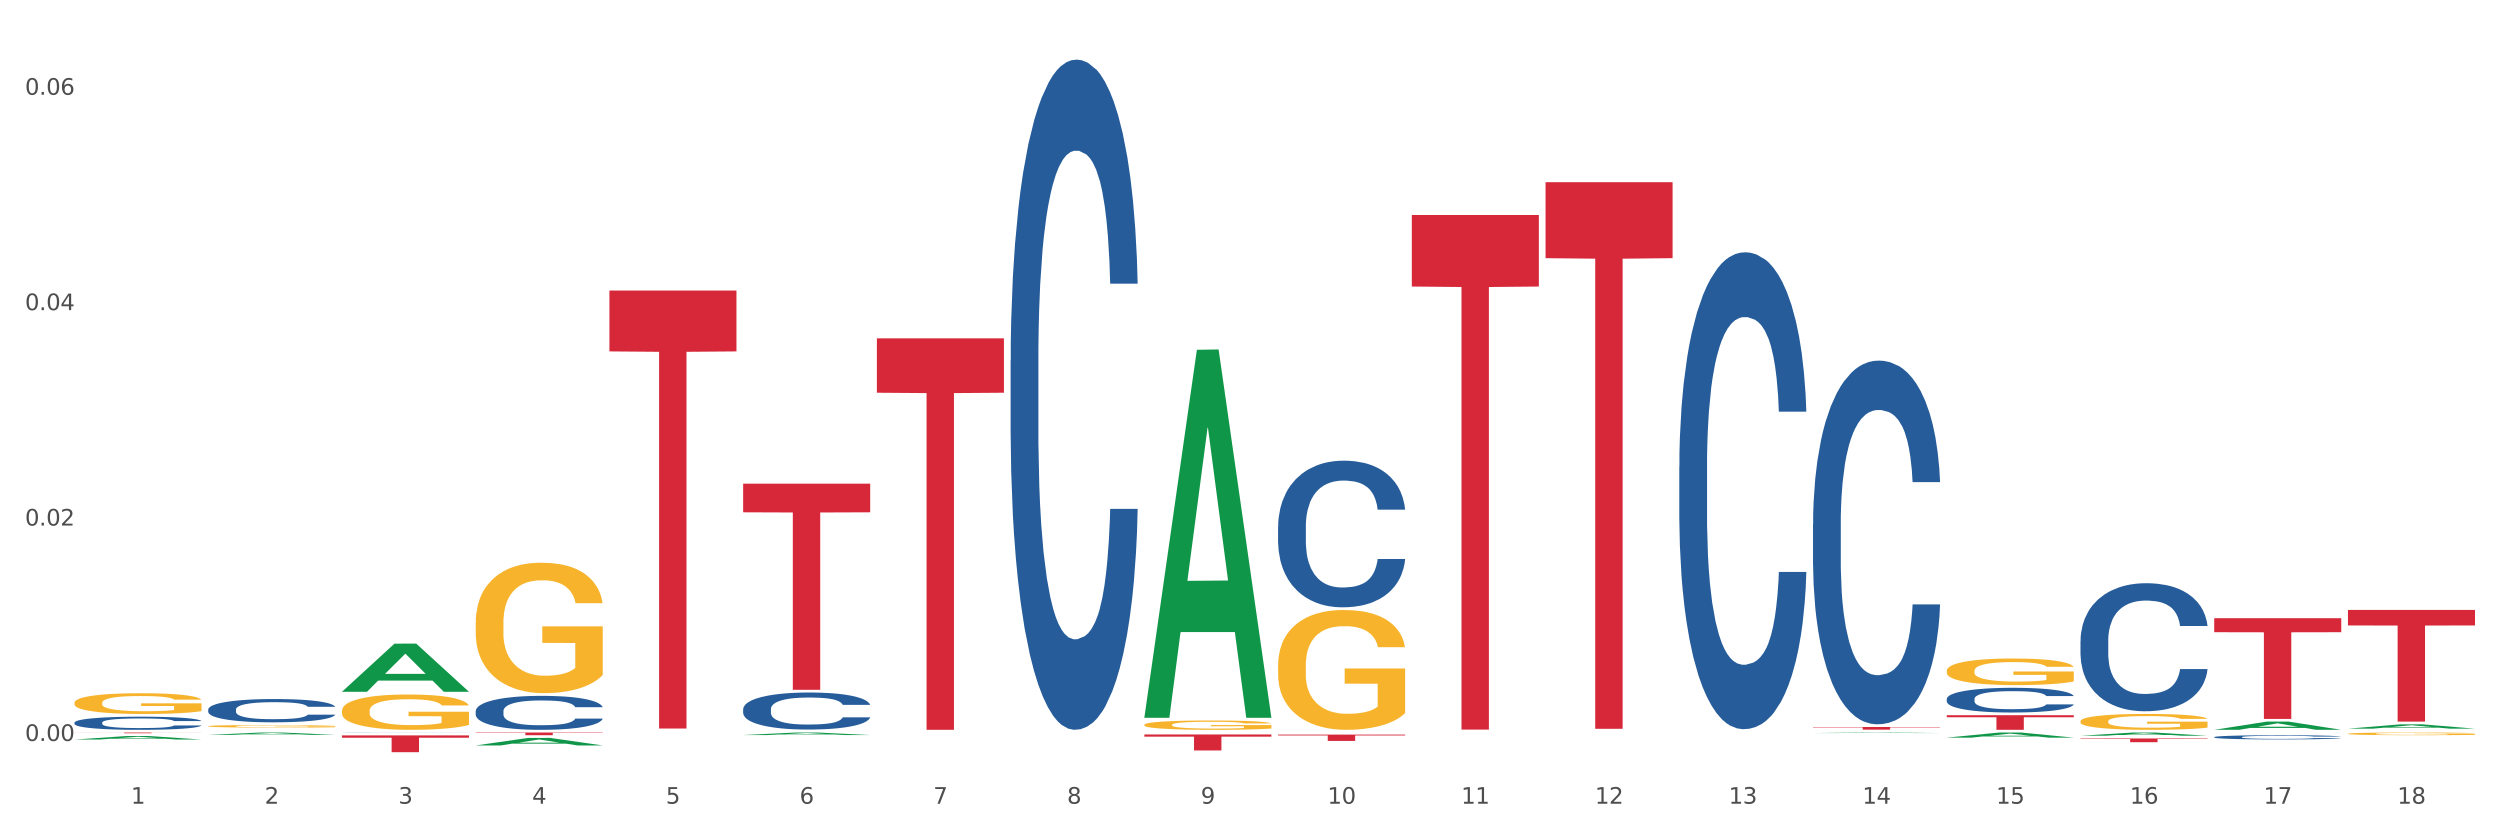 <?xml version="1.0" encoding="utf-8" standalone="no"?>
<!DOCTYPE svg PUBLIC "-//W3C//DTD SVG 1.1//EN"
  "http://www.w3.org/Graphics/SVG/1.1/DTD/svg11.dtd">
<svg xmlns:xlink="http://www.w3.org/1999/xlink" width="1080pt" height="360pt" viewBox="0 0 1080 360" xmlns="http://www.w3.org/2000/svg" version="1.1">
 <rect x="0" y="0" width="1080" height="360" fill="#333333" stroke="none"/>
 <defs>
  <style type="text/css">*{stroke-linejoin: round; stroke-linecap: butt}</style>
 </defs>
 <g id="figure_1">
  <g id="patch_1">
   <path d="M 0 360 
L 1080 360 
L 1080 0 
L 0 0 
z
" style="fill: #ffffff; stroke: #ffffff; stroke-linejoin: miter"/>
  </g>
  <g id="axes_1">
   <g id="matplotlib.axis_1">
    <g id="xtick_1">
     <g id="text_1">
      <!-- 1 -->
      <g style="fill: #4d4d4d" transform="translate(56.563 347.204) scale(0.096 -0.096)">
       <defs>
        <path id="DejaVuSans-31" d="M 794 531 
L 1825 531 
L 1825 4091 
L 703 3866 
L 703 4441 
L 1819 4666 
L 2450 4666 
L 2450 531 
L 3481 531 
L 3481 0 
L 794 0 
L 794 531 
z
" transform="scale(0.016)"/>
       </defs>
       <use xlink:href="#DejaVuSans-31"/>
      </g>
     </g>
    </g>
    <g id="xtick_2">
     <g id="text_2">
      <!-- 2 -->
      <g style="fill: #4d4d4d" transform="translate(114.336 347.204) scale(0.096 -0.096)">
       <defs>
        <path id="DejaVuSans-32" d="M 1228 531 
L 3431 531 
L 3431 0 
L 469 0 
L 469 531 
Q 828 903 1448 1529 
Q 2069 2156 2228 2338 
Q 2531 2678 2651 2914 
Q 2772 3150 2772 3378 
Q 2772 3750 2511 3984 
Q 2250 4219 1831 4219 
Q 1534 4219 1204 4116 
Q 875 4013 500 3803 
L 500 4441 
Q 881 4594 1212 4672 
Q 1544 4750 1819 4750 
Q 2544 4750 2975 4387 
Q 3406 4025 3406 3419 
Q 3406 3131 3298 2873 
Q 3191 2616 2906 2266 
Q 2828 2175 2409 1742 
Q 1991 1309 1228 531 
z
" transform="scale(0.016)"/>
       </defs>
       <use xlink:href="#DejaVuSans-32"/>
      </g>
     </g>
    </g>
    <g id="xtick_3">
     <g id="text_3">
      <!-- 3 -->
      <g style="fill: #4d4d4d" transform="translate(172.109 347.204) scale(0.096 -0.096)">
       <defs>
        <path id="DejaVuSans-33" d="M 2597 2516 
Q 3050 2419 3304 2112 
Q 3559 1806 3559 1356 
Q 3559 666 3084 287 
Q 2609 -91 1734 -91 
Q 1441 -91 1130 -33 
Q 819 25 488 141 
L 488 750 
Q 750 597 1062 519 
Q 1375 441 1716 441 
Q 2309 441 2620 675 
Q 2931 909 2931 1356 
Q 2931 1769 2642 2001 
Q 2353 2234 1838 2234 
L 1294 2234 
L 1294 2753 
L 1863 2753 
Q 2328 2753 2575 2939 
Q 2822 3125 2822 3475 
Q 2822 3834 2567 4026 
Q 2313 4219 1838 4219 
Q 1578 4219 1281 4162 
Q 984 4106 628 3988 
L 628 4550 
Q 988 4650 1302 4700 
Q 1616 4750 1894 4750 
Q 2613 4750 3031 4423 
Q 3450 4097 3450 3541 
Q 3450 3153 3228 2886 
Q 3006 2619 2597 2516 
z
" transform="scale(0.016)"/>
       </defs>
       <use xlink:href="#DejaVuSans-33"/>
      </g>
     </g>
    </g>
    <g id="xtick_4">
     <g id="text_4">
      <!-- 4 -->
      <g style="fill: #4d4d4d" transform="translate(229.882 347.204) scale(0.096 -0.096)">
       <defs>
        <path id="DejaVuSans-34" d="M 2419 4116 
L 825 1625 
L 2419 1625 
L 2419 4116 
z
M 2253 4666 
L 3047 4666 
L 3047 1625 
L 3713 1625 
L 3713 1100 
L 3047 1100 
L 3047 0 
L 2419 0 
L 2419 1100 
L 313 1100 
L 313 1709 
L 2253 4666 
z
" transform="scale(0.016)"/>
       </defs>
       <use xlink:href="#DejaVuSans-34"/>
      </g>
     </g>
    </g>
    <g id="xtick_5">
     <g id="text_5">
      <!-- 5 -->
      <g style="fill: #4d4d4d" transform="translate(287.655 347.204) scale(0.096 -0.096)">
       <defs>
        <path id="DejaVuSans-35" d="M 691 4666 
L 3169 4666 
L 3169 4134 
L 1269 4134 
L 1269 2991 
Q 1406 3038 1543 3061 
Q 1681 3084 1819 3084 
Q 2600 3084 3056 2656 
Q 3513 2228 3513 1497 
Q 3513 744 3044 326 
Q 2575 -91 1722 -91 
Q 1428 -91 1123 -41 
Q 819 9 494 109 
L 494 744 
Q 775 591 1075 516 
Q 1375 441 1709 441 
Q 2250 441 2565 725 
Q 2881 1009 2881 1497 
Q 2881 1984 2565 2268 
Q 2250 2553 1709 2553 
Q 1456 2553 1204 2497 
Q 953 2441 691 2322 
L 691 4666 
z
" transform="scale(0.016)"/>
       </defs>
       <use xlink:href="#DejaVuSans-35"/>
      </g>
     </g>
    </g>
    <g id="xtick_6">
     <g id="text_6">
      <!-- 6 -->
      <g style="fill: #4d4d4d" transform="translate(345.428 347.204) scale(0.096 -0.096)">
       <defs>
        <path id="DejaVuSans-36" d="M 2113 2584 
Q 1688 2584 1439 2293 
Q 1191 2003 1191 1497 
Q 1191 994 1439 701 
Q 1688 409 2113 409 
Q 2538 409 2786 701 
Q 3034 994 3034 1497 
Q 3034 2003 2786 2293 
Q 2538 2584 2113 2584 
z
M 3366 4563 
L 3366 3988 
Q 3128 4100 2886 4159 
Q 2644 4219 2406 4219 
Q 1781 4219 1451 3797 
Q 1122 3375 1075 2522 
Q 1259 2794 1537 2939 
Q 1816 3084 2150 3084 
Q 2853 3084 3261 2657 
Q 3669 2231 3669 1497 
Q 3669 778 3244 343 
Q 2819 -91 2113 -91 
Q 1303 -91 875 529 
Q 447 1150 447 2328 
Q 447 3434 972 4092 
Q 1497 4750 2381 4750 
Q 2619 4750 2861 4703 
Q 3103 4656 3366 4563 
z
" transform="scale(0.016)"/>
       </defs>
       <use xlink:href="#DejaVuSans-36"/>
      </g>
     </g>
    </g>
    <g id="xtick_7">
     <g id="text_7">
      <!-- 7 -->
      <g style="fill: #4d4d4d" transform="translate(403.201 347.204) scale(0.096 -0.096)">
       <defs>
        <path id="DejaVuSans-37" d="M 525 4666 
L 3525 4666 
L 3525 4397 
L 1831 0 
L 1172 0 
L 2766 4134 
L 525 4134 
L 525 4666 
z
" transform="scale(0.016)"/>
       </defs>
       <use xlink:href="#DejaVuSans-37"/>
      </g>
     </g>
    </g>
    <g id="xtick_8">
     <g id="text_8">
      <!-- 8 -->
      <g style="fill: #4d4d4d" transform="translate(460.974 347.204) scale(0.096 -0.096)">
       <defs>
        <path id="DejaVuSans-38" d="M 2034 2216 
Q 1584 2216 1326 1975 
Q 1069 1734 1069 1313 
Q 1069 891 1326 650 
Q 1584 409 2034 409 
Q 2484 409 2743 651 
Q 3003 894 3003 1313 
Q 3003 1734 2745 1975 
Q 2488 2216 2034 2216 
z
M 1403 2484 
Q 997 2584 770 2862 
Q 544 3141 544 3541 
Q 544 4100 942 4425 
Q 1341 4750 2034 4750 
Q 2731 4750 3128 4425 
Q 3525 4100 3525 3541 
Q 3525 3141 3298 2862 
Q 3072 2584 2669 2484 
Q 3125 2378 3379 2068 
Q 3634 1759 3634 1313 
Q 3634 634 3220 271 
Q 2806 -91 2034 -91 
Q 1263 -91 848 271 
Q 434 634 434 1313 
Q 434 1759 690 2068 
Q 947 2378 1403 2484 
z
M 1172 3481 
Q 1172 3119 1398 2916 
Q 1625 2713 2034 2713 
Q 2441 2713 2670 2916 
Q 2900 3119 2900 3481 
Q 2900 3844 2670 4047 
Q 2441 4250 2034 4250 
Q 1625 4250 1398 4047 
Q 1172 3844 1172 3481 
z
" transform="scale(0.016)"/>
       </defs>
       <use xlink:href="#DejaVuSans-38"/>
      </g>
     </g>
    </g>
    <g id="xtick_9">
     <g id="text_9">
      <!-- 9 -->
      <g style="fill: #4d4d4d" transform="translate(518.747 347.204) scale(0.096 -0.096)">
       <defs>
        <path id="DejaVuSans-39" d="M 703 97 
L 703 672 
Q 941 559 1184 500 
Q 1428 441 1663 441 
Q 2288 441 2617 861 
Q 2947 1281 2994 2138 
Q 2813 1869 2534 1725 
Q 2256 1581 1919 1581 
Q 1219 1581 811 2004 
Q 403 2428 403 3163 
Q 403 3881 828 4315 
Q 1253 4750 1959 4750 
Q 2769 4750 3195 4129 
Q 3622 3509 3622 2328 
Q 3622 1225 3098 567 
Q 2575 -91 1691 -91 
Q 1453 -91 1209 -44 
Q 966 3 703 97 
z
M 1959 2075 
Q 2384 2075 2632 2365 
Q 2881 2656 2881 3163 
Q 2881 3666 2632 3958 
Q 2384 4250 1959 4250 
Q 1534 4250 1286 3958 
Q 1038 3666 1038 3163 
Q 1038 2656 1286 2365 
Q 1534 2075 1959 2075 
z
" transform="scale(0.016)"/>
       </defs>
       <use xlink:href="#DejaVuSans-39"/>
      </g>
     </g>
    </g>
    <g id="xtick_10">
     <g id="text_10">
      <!-- 10 -->
      <g style="fill: #4d4d4d" transform="translate(573.466 347.204) scale(0.096 -0.096)">
       <defs>
        <path id="DejaVuSans-30" d="M 2034 4250 
Q 1547 4250 1301 3770 
Q 1056 3291 1056 2328 
Q 1056 1369 1301 889 
Q 1547 409 2034 409 
Q 2525 409 2770 889 
Q 3016 1369 3016 2328 
Q 3016 3291 2770 3770 
Q 2525 4250 2034 4250 
z
M 2034 4750 
Q 2819 4750 3233 4129 
Q 3647 3509 3647 2328 
Q 3647 1150 3233 529 
Q 2819 -91 2034 -91 
Q 1250 -91 836 529 
Q 422 1150 422 2328 
Q 422 3509 836 4129 
Q 1250 4750 2034 4750 
z
" transform="scale(0.016)"/>
       </defs>
       <use xlink:href="#DejaVuSans-31"/>
       <use xlink:href="#DejaVuSans-30" transform="translate(63.623 0)"/>
      </g>
     </g>
    </g>
    <g id="xtick_11">
     <g id="text_11">
      <!-- 11 -->
      <g style="fill: #4d4d4d" transform="translate(631.239 347.204) scale(0.096 -0.096)">
       <use xlink:href="#DejaVuSans-31"/>
       <use xlink:href="#DejaVuSans-31" transform="translate(63.623 0)"/>
      </g>
     </g>
    </g>
    <g id="xtick_12">
     <g id="text_12">
      <!-- 12 -->
      <g style="fill: #4d4d4d" transform="translate(689.012 347.204) scale(0.096 -0.096)">
       <use xlink:href="#DejaVuSans-31"/>
       <use xlink:href="#DejaVuSans-32" transform="translate(63.623 0)"/>
      </g>
     </g>
    </g>
    <g id="xtick_13">
     <g id="text_13">
      <!-- 13 -->
      <g style="fill: #4d4d4d" transform="translate(746.785 347.204) scale(0.096 -0.096)">
       <use xlink:href="#DejaVuSans-31"/>
       <use xlink:href="#DejaVuSans-33" transform="translate(63.623 0)"/>
      </g>
     </g>
    </g>
    <g id="xtick_14">
     <g id="text_14">
      <!-- 14 -->
      <g style="fill: #4d4d4d" transform="translate(804.558 347.204) scale(0.096 -0.096)">
       <use xlink:href="#DejaVuSans-31"/>
       <use xlink:href="#DejaVuSans-34" transform="translate(63.623 0)"/>
      </g>
     </g>
    </g>
    <g id="xtick_15">
     <g id="text_15">
      <!-- 15 -->
      <g style="fill: #4d4d4d" transform="translate(862.331 347.204) scale(0.096 -0.096)">
       <use xlink:href="#DejaVuSans-31"/>
       <use xlink:href="#DejaVuSans-35" transform="translate(63.623 0)"/>
      </g>
     </g>
    </g>
    <g id="xtick_16">
     <g id="text_16">
      <!-- 16 -->
      <g style="fill: #4d4d4d" transform="translate(920.104 347.204) scale(0.096 -0.096)">
       <use xlink:href="#DejaVuSans-31"/>
       <use xlink:href="#DejaVuSans-36" transform="translate(63.623 0)"/>
      </g>
     </g>
    </g>
    <g id="xtick_17">
     <g id="text_17">
      <!-- 17 -->
      <g style="fill: #4d4d4d" transform="translate(977.877 347.204) scale(0.096 -0.096)">
       <use xlink:href="#DejaVuSans-31"/>
       <use xlink:href="#DejaVuSans-37" transform="translate(63.623 0)"/>
      </g>
     </g>
    </g>
    <g id="xtick_18">
     <g id="text_18">
      <!-- 18 -->
      <g style="fill: #4d4d4d" transform="translate(1035.65 347.204) scale(0.096 -0.096)">
       <use xlink:href="#DejaVuSans-31"/>
       <use xlink:href="#DejaVuSans-38" transform="translate(63.623 0)"/>
      </g>
     </g>
    </g>
    <g id="xtick_19"/>
    <g id="xtick_20"/>
    <g id="xtick_21"/>
    <g id="xtick_22"/>
    <g id="xtick_23"/>
    <g id="xtick_24"/>
    <g id="xtick_25"/>
    <g id="xtick_26"/>
    <g id="xtick_27"/>
    <g id="xtick_28"/>
    <g id="xtick_29"/>
    <g id="xtick_30"/>
    <g id="xtick_31"/>
    <g id="xtick_32"/>
    <g id="xtick_33"/>
    <g id="xtick_34"/>
    <g id="xtick_35"/>
   </g>
   <g id="matplotlib.axis_2">
    <g id="ytick_1">
     <g id="text_19">
      <!-- 0.00 -->
      <g style="fill: #4d4d4d" transform="translate(10.8 320.093) scale(0.096 -0.096)">
       <defs>
        <path id="DejaVuSans-2e" d="M 684 794 
L 1344 794 
L 1344 0 
L 684 0 
L 684 794 
z
" transform="scale(0.016)"/>
       </defs>
       <use xlink:href="#DejaVuSans-30"/>
       <use xlink:href="#DejaVuSans-2e" transform="translate(63.623 0)"/>
       <use xlink:href="#DejaVuSans-30" transform="translate(95.41 0)"/>
       <use xlink:href="#DejaVuSans-30" transform="translate(159.033 0)"/>
      </g>
     </g>
    </g>
    <g id="ytick_2">
     <g id="text_20">
      <!-- 0.02 -->
      <g style="fill: #4d4d4d" transform="translate(10.8 227.041) scale(0.096 -0.096)">
       <use xlink:href="#DejaVuSans-30"/>
       <use xlink:href="#DejaVuSans-2e" transform="translate(63.623 0)"/>
       <use xlink:href="#DejaVuSans-30" transform="translate(95.41 0)"/>
       <use xlink:href="#DejaVuSans-32" transform="translate(159.033 0)"/>
      </g>
     </g>
    </g>
    <g id="ytick_3">
     <g id="text_21">
      <!-- 0.04 -->
      <g style="fill: #4d4d4d" transform="translate(10.8 133.989) scale(0.096 -0.096)">
       <use xlink:href="#DejaVuSans-30"/>
       <use xlink:href="#DejaVuSans-2e" transform="translate(63.623 0)"/>
       <use xlink:href="#DejaVuSans-30" transform="translate(95.41 0)"/>
       <use xlink:href="#DejaVuSans-34" transform="translate(159.033 0)"/>
      </g>
     </g>
    </g>
    <g id="ytick_4">
     <g id="text_22">
      <!-- 0.06 -->
      <g style="fill: #4d4d4d" transform="translate(10.8 40.937) scale(0.096 -0.096)">
       <use xlink:href="#DejaVuSans-30"/>
       <use xlink:href="#DejaVuSans-2e" transform="translate(63.623 0)"/>
       <use xlink:href="#DejaVuSans-30" transform="translate(95.41 0)"/>
       <use xlink:href="#DejaVuSans-36" transform="translate(159.033 0)"/>
      </g>
     </g>
    </g>
    <g id="ytick_5"/>
    <g id="ytick_6"/>
    <g id="ytick_7"/>
   </g>
   <g id="PolyCollection_1">
    <path d="M 956.543 315.277 
L 956.599 315.273 
L 979.232 311.735 
L 988.625 311.731 
L 1011.427 315.283 
L 1000.563 315.283 
L 995.641 314.456 
L 972.272 314.456 
L 972.103 314.469 
L 967.35 315.283 
L 956.543 315.283 
L 956.543 315.277 
L 975.215 313.962 
L 992.698 313.959 
L 984.041 312.488 
L 983.928 312.482 
L 983.815 312.492 
L 975.158 313.959 
L 975.215 313.962 
L 956.543 315.277 
z
" clip-path="url(#p6d3c9df75b)" style="fill: #109648"/>
    <path d="M 321.04 317.535 
L 321.096 317.534 
L 343.729 316.447 
L 353.122 316.446 
L 375.924 317.537 
L 365.061 317.537 
L 360.138 317.283 
L 336.77 317.283 
L 336.6 317.287 
L 331.847 317.537 
L 321.04 317.537 
L 321.04 317.535 
L 339.712 317.132 
L 357.196 317.131 
L 348.539 316.679 
L 348.425 316.677 
L 348.312 316.68 
L 339.655 317.131 
L 339.712 317.132 
L 321.04 317.535 
z
" clip-path="url(#p6d3c9df75b)" style="fill: #109648"/>
    <path d="M 494.359 309.798 
L 494.415 309.649 
L 517.048 151.109 
L 526.441 150.96 
L 549.243 310.097 
L 538.379 310.097 
L 533.457 273.04 
L 510.089 273.04 
L 509.919 273.638 
L 505.166 310.097 
L 494.359 310.097 
L 494.359 309.798 
L 513.031 250.925 
L 530.515 250.776 
L 521.858 184.879 
L 521.744 184.58 
L 521.631 185.029 
L 512.974 250.776 
L 513.031 250.925 
L 494.359 309.798 
z
" clip-path="url(#p6d3c9df75b)" style="fill: #109648"/>
    <path d="M 667.678 78.714 
L 722.562 78.714 
L 722.562 111.529 
L 700.973 111.751 
L 700.973 314.849 
L 689.137 314.849 
L 689.137 111.751 
L 667.678 111.529 
L 667.678 78.936 
L 667.678 78.714 
z
" clip-path="url(#p6d3c9df75b)" style="fill: #d62839"/>
    <path d="M 263.267 125.515 
L 318.151 125.515 
L 318.151 151.807 
L 296.562 151.985 
L 296.562 314.715 
L 284.726 314.715 
L 284.726 151.985 
L 263.267 151.807 
L 263.267 125.693 
L 263.267 125.515 
z
" clip-path="url(#p6d3c9df75b)" style="fill: #d62839"/>
    <path d="M 205.494 316.446 
L 260.378 316.446 
L 260.378 316.608 
L 238.789 316.609 
L 238.789 317.61 
L 226.953 317.61 
L 226.953 316.609 
L 205.494 316.608 
L 205.494 316.447 
L 205.494 316.446 
z
" clip-path="url(#p6d3c9df75b)" style="fill: #d62839"/>
    <path d="M 840.997 308.968 
L 895.881 308.968 
L 895.881 309.846 
L 874.291 309.852 
L 874.291 315.283 
L 862.456 315.283 
L 862.456 309.852 
L 840.997 309.846 
L 840.997 308.974 
L 840.997 308.968 
z
" clip-path="url(#p6d3c9df75b)" style="fill: #d62839"/>
    <path d="M 783.224 314.064 
L 838.108 314.064 
L 838.108 314.226 
L 816.519 314.227 
L 816.519 315.227 
L 804.683 315.227 
L 804.683 314.227 
L 783.224 314.226 
L 783.224 314.065 
L 783.224 314.064 
z
" clip-path="url(#p6d3c9df75b)" style="fill: #d62839"/>
    <path d="M 840.997 318.656 
L 841.053 318.654 
L 863.686 316.448 
L 873.079 316.446 
L 895.881 318.66 
L 885.017 318.66 
L 880.095 318.144 
L 856.726 318.144 
L 856.557 318.153 
L 851.804 318.66 
L 840.997 318.66 
L 840.997 318.656 
L 859.669 317.837 
L 877.152 317.835 
L 868.495 316.918 
L 868.382 316.914 
L 868.269 316.92 
L 859.612 317.835 
L 859.669 317.837 
L 840.997 318.656 
z
" clip-path="url(#p6d3c9df75b)" style="fill: #109648"/>
    <path d="M 898.77 317.84 
L 898.826 317.838 
L 921.459 316.447 
L 930.852 316.446 
L 953.654 317.842 
L 942.79 317.842 
L 937.868 317.517 
L 914.499 317.517 
L 914.33 317.522 
L 909.577 317.842 
L 898.77 317.842 
L 898.77 317.84 
L 917.442 317.323 
L 934.925 317.322 
L 926.268 316.744 
L 926.155 316.741 
L 926.042 316.745 
L 917.385 317.322 
L 917.442 317.323 
L 898.77 317.84 
z
" clip-path="url(#p6d3c9df75b)" style="fill: #109648"/>
    <path d="M 783.224 316.678 
L 783.28 316.678 
L 805.913 316.446 
L 815.306 316.446 
L 838.108 316.679 
L 827.244 316.679 
L 822.322 316.624 
L 798.953 316.624 
L 798.784 316.625 
L 794.031 316.679 
L 783.224 316.679 
L 783.224 316.678 
L 801.896 316.592 
L 819.38 316.592 
L 810.722 316.496 
L 810.609 316.495 
L 810.496 316.496 
L 801.839 316.592 
L 801.896 316.592 
L 783.224 316.678 
z
" clip-path="url(#p6d3c9df75b)" style="fill: #109648"/>
    <path d="M 1014.316 263.487 
L 1069.2 263.487 
L 1069.2 270.193 
L 1047.61 270.238 
L 1047.61 311.742 
L 1035.775 311.742 
L 1035.775 270.238 
L 1014.316 270.193 
L 1014.316 263.532 
L 1014.316 263.487 
z
" clip-path="url(#p6d3c9df75b)" style="fill: #d62839"/>
    <path d="M 956.543 267.069 
L 1011.427 267.069 
L 1011.427 273.114 
L 989.837 273.155 
L 989.837 310.568 
L 978.002 310.568 
L 978.002 273.155 
L 956.543 273.114 
L 956.543 267.11 
L 956.543 267.069 
z
" clip-path="url(#p6d3c9df75b)" style="fill: #d62839"/>
    <path d="M 898.77 319.005 
L 953.654 319.005 
L 953.654 319.232 
L 932.064 319.234 
L 932.064 320.64 
L 920.229 320.64 
L 920.229 319.234 
L 898.77 319.232 
L 898.77 319.007 
L 898.77 319.005 
z
" clip-path="url(#p6d3c9df75b)" style="fill: #d62839"/>
    <path d="M 609.905 92.887 
L 664.789 92.887 
L 664.789 123.781 
L 643.2 123.99 
L 643.2 315.197 
L 631.364 315.197 
L 631.364 123.99 
L 609.905 123.781 
L 609.905 93.096 
L 609.905 92.887 
z
" clip-path="url(#p6d3c9df75b)" style="fill: #d62839"/>
    <path d="M 321.04 208.932 
L 375.924 208.932 
L 375.924 221.311 
L 354.335 221.394 
L 354.335 298.007 
L 342.499 298.007 
L 342.499 221.394 
L 321.04 221.311 
L 321.04 209.016 
L 321.04 208.932 
z
" clip-path="url(#p6d3c9df75b)" style="fill: #d62839"/>
    <path d="M 378.813 146.154 
L 433.697 146.154 
L 433.697 169.658 
L 412.108 169.816 
L 412.108 315.283 
L 400.272 315.283 
L 400.272 169.816 
L 378.813 169.658 
L 378.813 146.313 
L 378.813 146.154 
z
" clip-path="url(#p6d3c9df75b)" style="fill: #d62839"/>
    <path d="M 32.175 303.623 
L 32.24 303.615 
L 32.24 303.32 
L 32.369 303.066 
L 33.017 302.452 
L 33.989 301.945 
L 34.702 301.675 
L 35.415 301.454 
L 36.257 301.233 
L 37.294 301.003 
L 39.173 300.668 
L 40.34 300.496 
L 41.765 300.316 
L 44.357 300.054 
L 46.236 299.907 
L 48.18 299.784 
L 51.355 299.637 
L 53.429 299.571 
L 55.632 299.522 
L 58.289 299.489 
L 60.298 299.481 
L 64.704 299.506 
L 68.462 299.579 
L 70.277 299.637 
L 72.609 299.735 
L 73.84 299.8 
L 75.849 299.931 
L 77.923 300.103 
L 79.348 300.25 
L 81.487 300.529 
L 83.107 300.807 
L 84.597 301.151 
L 85.375 301.388 
L 85.958 301.609 
L 86.476 301.863 
L 86.995 302.264 
L 75.331 302.264 
L 74.877 301.978 
L 74.164 301.707 
L 73.128 301.445 
L 72.22 301.282 
L 70.665 301.077 
L 69.24 300.946 
L 67.749 300.848 
L 65.935 300.766 
L 64.509 300.725 
L 62.501 300.692 
L 58.548 300.701 
L 55.891 300.766 
L 54.077 300.848 
L 52.911 300.922 
L 51.874 301.003 
L 50.707 301.118 
L 49.347 301.29 
L 48.375 301.445 
L 47.403 301.642 
L 46.625 301.838 
L 45.912 302.068 
L 45.329 302.313 
L 44.876 302.567 
L 44.487 302.878 
L 44.163 303.394 
L 44.163 304.515 
L 44.292 304.769 
L 44.616 305.104 
L 45.005 305.358 
L 45.653 305.661 
L 46.236 305.865 
L 47.338 306.16 
L 48.569 306.406 
L 49.541 306.561 
L 50.513 306.692 
L 52.198 306.872 
L 54.077 307.02 
L 55.697 307.11 
L 57.9 307.192 
L 59.39 307.224 
L 60.686 307.241 
L 63.861 307.241 
L 66.129 307.216 
L 68.657 307.159 
L 70.601 307.085 
L 72.22 306.995 
L 74.035 306.848 
L 75.201 306.709 
L 75.201 304.998 
L 60.946 304.99 
L 60.946 303.852 
L 87.059 303.852 
L 87.059 307.192 
L 85.958 307.363 
L 84.727 307.519 
L 83.431 307.658 
L 81.487 307.83 
L 79.154 307.994 
L 77.08 308.108 
L 74.877 308.206 
L 72.285 308.297 
L 68.916 308.378 
L 66.842 308.411 
L 64.25 308.436 
L 61.205 308.444 
L 58.548 308.427 
L 55.956 308.387 
L 53.235 308.313 
L 50.578 308.206 
L 48.569 308.1 
L 46.56 307.969 
L 44.422 307.797 
L 42.737 307.634 
L 41.441 307.486 
L 40.016 307.298 
L 38.46 307.052 
L 37.294 306.831 
L 36.257 306.602 
L 35.156 306.307 
L 34.378 306.054 
L 33.601 305.735 
L 33.147 305.497 
L 32.629 305.129 
L 32.24 304.613 
L 32.175 303.623 
z
" clip-path="url(#p6d3c9df75b)" style="fill: #f7b32b"/>
    <path d="M 147.721 307.076 
L 147.786 307.062 
L 147.786 306.56 
L 147.915 306.128 
L 148.563 305.083 
L 149.535 304.22 
L 150.248 303.76 
L 150.961 303.383 
L 151.803 303.007 
L 152.84 302.617 
L 154.719 302.046 
L 155.886 301.753 
L 157.311 301.447 
L 159.903 301.001 
L 161.782 300.75 
L 163.726 300.541 
L 166.901 300.29 
L 168.975 300.179 
L 171.178 300.095 
L 173.835 300.039 
L 175.844 300.025 
L 180.25 300.067 
L 184.008 300.193 
L 185.822 300.29 
L 188.155 300.457 
L 189.386 300.569 
L 191.395 300.792 
L 193.469 301.084 
L 194.894 301.335 
L 197.033 301.809 
L 198.653 302.283 
L 200.143 302.868 
L 200.921 303.272 
L 201.504 303.648 
L 202.022 304.08 
L 202.54 304.763 
L 190.877 304.763 
L 190.423 304.275 
L 189.71 303.815 
L 188.674 303.37 
L 187.766 303.091 
L 186.211 302.742 
L 184.786 302.52 
L 183.295 302.352 
L 181.481 302.213 
L 180.055 302.143 
L 178.047 302.088 
L 174.094 302.102 
L 171.437 302.213 
L 169.623 302.352 
L 168.456 302.478 
L 167.42 302.617 
L 166.253 302.812 
L 164.893 303.105 
L 163.921 303.37 
L 162.949 303.704 
L 162.171 304.038 
L 161.458 304.429 
L 160.875 304.847 
L 160.421 305.279 
L 160.033 305.808 
L 159.709 306.686 
L 159.709 308.595 
L 159.838 309.027 
L 160.162 309.598 
L 160.551 310.03 
L 161.199 310.546 
L 161.782 310.894 
L 162.884 311.396 
L 164.115 311.814 
L 165.087 312.078 
L 166.059 312.301 
L 167.744 312.608 
L 169.623 312.859 
L 171.243 313.012 
L 173.446 313.151 
L 174.936 313.207 
L 176.232 313.235 
L 179.407 313.235 
L 181.675 313.193 
L 184.203 313.096 
L 186.146 312.97 
L 187.766 312.817 
L 189.581 312.566 
L 190.747 312.329 
L 190.747 309.417 
L 176.491 309.403 
L 176.491 307.466 
L 202.605 307.466 
L 202.605 313.151 
L 201.504 313.444 
L 200.273 313.709 
L 198.977 313.946 
L 197.033 314.238 
L 194.7 314.517 
L 192.626 314.712 
L 190.423 314.879 
L 187.831 315.032 
L 184.462 315.172 
L 182.388 315.227 
L 179.796 315.269 
L 176.751 315.283 
L 174.094 315.255 
L 171.502 315.186 
L 168.78 315.06 
L 166.124 314.879 
L 164.115 314.698 
L 162.106 314.475 
L 159.968 314.182 
L 158.283 313.904 
L 156.987 313.653 
L 155.562 313.332 
L 154.006 312.914 
L 152.84 312.538 
L 151.803 312.148 
L 150.702 311.646 
L 149.924 311.214 
L 149.147 310.671 
L 148.693 310.267 
L 148.175 309.64 
L 147.786 308.762 
L 147.721 307.076 
z
" clip-path="url(#p6d3c9df75b)" style="fill: #f7b32b"/>
    <path d="M 89.948 313.722 
L 90.013 313.721 
L 90.013 313.684 
L 90.142 313.652 
L 90.79 313.576 
L 91.762 313.512 
L 92.475 313.478 
L 93.188 313.45 
L 94.03 313.423 
L 95.067 313.394 
L 96.946 313.352 
L 98.113 313.33 
L 99.538 313.308 
L 102.13 313.275 
L 104.009 313.257 
L 105.953 313.241 
L 109.128 313.223 
L 111.202 313.214 
L 113.405 313.208 
L 116.062 313.204 
L 118.071 313.203 
L 122.477 313.206 
L 126.235 313.215 
L 128.049 313.223 
L 130.382 313.235 
L 131.613 313.243 
L 133.622 313.26 
L 135.696 313.281 
L 137.121 313.3 
L 139.26 313.334 
L 140.88 313.369 
L 142.37 313.412 
L 143.148 313.442 
L 143.731 313.47 
L 144.249 313.502 
L 144.768 313.552 
L 133.104 313.552 
L 132.65 313.516 
L 131.937 313.482 
L 130.901 313.449 
L 129.993 313.429 
L 128.438 313.403 
L 127.013 313.387 
L 125.522 313.374 
L 123.708 313.364 
L 122.282 313.359 
L 120.274 313.355 
L 116.321 313.356 
L 113.664 313.364 
L 111.85 313.374 
L 110.684 313.384 
L 109.647 313.394 
L 108.48 313.408 
L 107.12 313.43 
L 106.148 313.449 
L 105.176 313.474 
L 104.398 313.499 
L 103.685 313.527 
L 103.102 313.558 
L 102.648 313.59 
L 102.26 313.629 
L 101.936 313.694 
L 101.936 313.834 
L 102.065 313.866 
L 102.389 313.908 
L 102.778 313.94 
L 103.426 313.978 
L 104.009 314.003 
L 105.111 314.04 
L 106.342 314.071 
L 107.314 314.091 
L 108.286 314.107 
L 109.971 314.13 
L 111.85 314.148 
L 113.47 314.159 
L 115.673 314.17 
L 117.163 314.174 
L 118.459 314.176 
L 121.634 314.176 
L 123.902 314.173 
L 126.43 314.165 
L 128.373 314.156 
L 129.993 314.145 
L 131.808 314.126 
L 132.974 314.109 
L 132.974 313.895 
L 118.719 313.894 
L 118.719 313.751 
L 144.832 313.751 
L 144.832 314.17 
L 143.731 314.191 
L 142.5 314.211 
L 141.204 314.228 
L 139.26 314.25 
L 136.927 314.27 
L 134.853 314.284 
L 132.65 314.297 
L 130.058 314.308 
L 126.689 314.318 
L 124.615 314.322 
L 122.023 314.325 
L 118.978 314.326 
L 116.321 314.324 
L 113.729 314.319 
L 111.007 314.31 
L 108.351 314.297 
L 106.342 314.283 
L 104.333 314.267 
L 102.195 314.245 
L 100.51 314.225 
L 99.214 314.206 
L 97.789 314.183 
L 96.233 314.152 
L 95.067 314.124 
L 94.03 314.096 
L 92.929 314.059 
L 92.151 314.027 
L 91.374 313.987 
L 90.92 313.957 
L 90.402 313.911 
L 90.013 313.846 
L 89.948 313.722 
z
" clip-path="url(#p6d3c9df75b)" style="fill: #f7b32b"/>
    <path d="M 494.359 317.276 
L 549.243 317.276 
L 549.243 318.238 
L 527.654 318.244 
L 527.654 324.197 
L 515.818 324.197 
L 515.818 318.244 
L 494.359 318.238 
L 494.359 317.282 
L 494.359 317.276 
z
" clip-path="url(#p6d3c9df75b)" style="fill: #d62839"/>
    <path d="M 840.997 289.793 
L 841.062 289.783 
L 841.062 289.405 
L 841.191 289.08 
L 841.839 288.293 
L 842.811 287.642 
L 843.524 287.296 
L 844.237 287.013 
L 845.079 286.73 
L 846.116 286.436 
L 847.995 286.006 
L 849.161 285.785 
L 850.587 285.555 
L 853.179 285.219 
L 855.058 285.03 
L 857.002 284.873 
L 860.177 284.684 
L 862.251 284.6 
L 864.454 284.537 
L 867.111 284.495 
L 869.119 284.485 
L 873.526 284.516 
L 877.284 284.61 
L 879.098 284.684 
L 881.431 284.81 
L 882.662 284.894 
L 884.671 285.062 
L 886.744 285.282 
L 888.17 285.471 
L 890.308 285.827 
L 891.928 286.184 
L 893.419 286.625 
L 894.196 286.929 
L 894.779 287.212 
L 895.298 287.537 
L 895.816 288.052 
L 884.153 288.052 
L 883.699 287.684 
L 882.986 287.338 
L 881.949 287.002 
L 881.042 286.793 
L 879.487 286.53 
L 878.061 286.362 
L 876.571 286.237 
L 874.757 286.132 
L 873.331 286.079 
L 871.322 286.037 
L 867.37 286.048 
L 864.713 286.132 
L 862.899 286.237 
L 861.732 286.331 
L 860.695 286.436 
L 859.529 286.583 
L 858.168 286.803 
L 857.196 287.002 
L 856.224 287.254 
L 855.447 287.506 
L 854.734 287.8 
L 854.151 288.115 
L 853.697 288.44 
L 853.308 288.838 
L 852.984 289.499 
L 852.984 290.937 
L 853.114 291.262 
L 853.438 291.692 
L 853.827 292.017 
L 854.475 292.405 
L 855.058 292.668 
L 856.16 293.045 
L 857.391 293.36 
L 858.363 293.559 
L 859.335 293.727 
L 861.019 293.958 
L 862.899 294.147 
L 864.519 294.262 
L 866.722 294.367 
L 868.212 294.409 
L 869.508 294.43 
L 872.683 294.43 
L 874.951 294.399 
L 877.478 294.325 
L 879.422 294.231 
L 881.042 294.115 
L 882.857 293.927 
L 884.023 293.748 
L 884.023 291.556 
L 869.767 291.545 
L 869.767 290.087 
L 895.881 290.087 
L 895.881 294.367 
L 894.779 294.588 
L 893.548 294.787 
L 892.252 294.965 
L 890.308 295.186 
L 887.976 295.395 
L 885.902 295.542 
L 883.699 295.668 
L 881.107 295.784 
L 877.737 295.888 
L 875.664 295.93 
L 873.072 295.962 
L 870.026 295.972 
L 867.37 295.951 
L 864.778 295.899 
L 862.056 295.805 
L 859.4 295.668 
L 857.391 295.532 
L 855.382 295.364 
L 853.244 295.144 
L 851.559 294.934 
L 850.263 294.745 
L 848.837 294.504 
L 847.282 294.189 
L 846.116 293.906 
L 845.079 293.612 
L 843.977 293.234 
L 843.2 292.909 
L 842.422 292.5 
L 841.969 292.196 
L 841.45 291.723 
L 841.062 291.063 
L 840.997 289.793 
z
" clip-path="url(#p6d3c9df75b)" style="fill: #f7b32b"/>
    <path d="M 205.494 269.134 
L 205.559 269.082 
L 205.559 267.229 
L 205.688 265.634 
L 206.336 261.774 
L 207.308 258.583 
L 208.021 256.884 
L 208.734 255.495 
L 209.576 254.105 
L 210.613 252.664 
L 212.492 250.554 
L 213.659 249.473 
L 215.084 248.341 
L 217.676 246.694 
L 219.555 245.767 
L 221.499 244.995 
L 224.674 244.069 
L 226.748 243.657 
L 228.951 243.348 
L 231.608 243.143 
L 233.616 243.091 
L 238.023 243.246 
L 241.781 243.709 
L 243.595 244.069 
L 245.928 244.687 
L 247.159 245.098 
L 249.168 245.922 
L 251.242 247.003 
L 252.667 247.929 
L 254.806 249.679 
L 256.426 251.429 
L 257.916 253.59 
L 258.694 255.083 
L 259.277 256.473 
L 259.795 258.068 
L 260.313 260.59 
L 248.65 260.59 
L 248.196 258.789 
L 247.483 257.09 
L 246.447 255.443 
L 245.539 254.414 
L 243.984 253.127 
L 242.559 252.304 
L 241.068 251.686 
L 239.254 251.171 
L 237.828 250.914 
L 235.82 250.708 
L 231.867 250.76 
L 229.21 251.171 
L 227.396 251.686 
L 226.229 252.149 
L 225.193 252.664 
L 224.026 253.385 
L 222.666 254.465 
L 221.694 255.443 
L 220.722 256.679 
L 219.944 257.914 
L 219.231 259.355 
L 218.648 260.899 
L 218.194 262.494 
L 217.806 264.45 
L 217.482 267.693 
L 217.482 274.744 
L 217.611 276.339 
L 217.935 278.449 
L 218.324 280.045 
L 218.972 281.949 
L 219.555 283.236 
L 220.657 285.089 
L 221.888 286.633 
L 222.86 287.61 
L 223.832 288.434 
L 225.517 289.566 
L 227.396 290.493 
L 229.016 291.059 
L 231.219 291.573 
L 232.709 291.779 
L 234.005 291.882 
L 237.18 291.882 
L 239.448 291.728 
L 241.975 291.368 
L 243.919 290.904 
L 245.539 290.338 
L 247.354 289.412 
L 248.52 288.537 
L 248.52 277.78 
L 234.264 277.729 
L 234.264 270.575 
L 260.378 270.575 
L 260.378 291.573 
L 259.277 292.654 
L 258.046 293.632 
L 256.75 294.507 
L 254.806 295.588 
L 252.473 296.617 
L 250.399 297.338 
L 248.196 297.955 
L 245.604 298.522 
L 242.235 299.036 
L 240.161 299.242 
L 237.569 299.396 
L 234.524 299.448 
L 231.867 299.345 
L 229.275 299.088 
L 226.553 298.624 
L 223.897 297.955 
L 221.888 297.286 
L 219.879 296.463 
L 217.741 295.382 
L 216.056 294.353 
L 214.76 293.426 
L 213.335 292.243 
L 211.779 290.698 
L 210.613 289.309 
L 209.576 287.868 
L 208.475 286.015 
L 207.697 284.419 
L 206.92 282.412 
L 206.466 280.92 
L 205.948 278.604 
L 205.559 275.361 
L 205.494 269.134 
z
" clip-path="url(#p6d3c9df75b)" style="fill: #f7b32b"/>
    <path d="M 494.359 313.119 
L 494.424 313.115 
L 494.424 312.983 
L 494.553 312.869 
L 495.201 312.594 
L 496.173 312.366 
L 496.886 312.245 
L 497.599 312.145 
L 498.441 312.046 
L 499.478 311.943 
L 501.357 311.793 
L 502.523 311.715 
L 503.949 311.635 
L 506.541 311.517 
L 508.42 311.451 
L 510.364 311.396 
L 513.539 311.33 
L 515.613 311.3 
L 517.816 311.278 
L 520.473 311.264 
L 522.481 311.26 
L 526.888 311.271 
L 530.646 311.304 
L 532.46 311.33 
L 534.793 311.374 
L 536.024 311.403 
L 538.033 311.462 
L 540.107 311.539 
L 541.532 311.605 
L 543.671 311.73 
L 545.29 311.855 
L 546.781 312.009 
L 547.558 312.116 
L 548.142 312.215 
L 548.66 312.329 
L 549.178 312.509 
L 537.515 312.509 
L 537.061 312.381 
L 536.348 312.259 
L 535.311 312.142 
L 534.404 312.068 
L 532.849 311.976 
L 531.424 311.918 
L 529.933 311.873 
L 528.119 311.837 
L 526.693 311.818 
L 524.685 311.804 
L 520.732 311.807 
L 518.075 311.837 
L 516.261 311.873 
L 515.094 311.907 
L 514.058 311.943 
L 512.891 311.995 
L 511.53 312.072 
L 510.558 312.142 
L 509.586 312.23 
L 508.809 312.318 
L 508.096 312.421 
L 507.513 312.531 
L 507.059 312.645 
L 506.671 312.785 
L 506.347 313.016 
L 506.347 313.52 
L 506.476 313.633 
L 506.8 313.784 
L 507.189 313.898 
L 507.837 314.034 
L 508.42 314.126 
L 509.522 314.258 
L 510.753 314.368 
L 511.725 314.438 
L 512.697 314.497 
L 514.382 314.578 
L 516.261 314.644 
L 517.881 314.684 
L 520.084 314.721 
L 521.574 314.736 
L 522.87 314.743 
L 526.045 314.743 
L 528.313 314.732 
L 530.84 314.706 
L 532.784 314.673 
L 534.404 314.633 
L 536.219 314.567 
L 537.385 314.504 
L 537.385 313.736 
L 523.129 313.733 
L 523.129 313.222 
L 549.243 313.222 
L 549.243 314.721 
L 548.142 314.798 
L 546.91 314.868 
L 545.614 314.93 
L 543.671 315.008 
L 541.338 315.081 
L 539.264 315.133 
L 537.061 315.177 
L 534.469 315.217 
L 531.1 315.254 
L 529.026 315.269 
L 526.434 315.28 
L 523.389 315.283 
L 520.732 315.276 
L 518.14 315.257 
L 515.418 315.224 
L 512.762 315.177 
L 510.753 315.129 
L 508.744 315.07 
L 506.606 314.993 
L 504.921 314.919 
L 503.625 314.853 
L 502.199 314.769 
L 500.644 314.659 
L 499.478 314.559 
L 498.441 314.456 
L 497.34 314.324 
L 496.562 314.21 
L 495.784 314.067 
L 495.331 313.96 
L 494.812 313.795 
L 494.424 313.564 
L 494.359 313.119 
z
" clip-path="url(#p6d3c9df75b)" style="fill: #f7b32b"/>
    <path d="M 552.132 287.441 
L 552.197 287.394 
L 552.197 285.692 
L 552.326 284.227 
L 552.974 280.682 
L 553.946 277.751 
L 554.659 276.191 
L 555.372 274.915 
L 556.214 273.639 
L 557.251 272.315 
L 559.13 270.377 
L 560.296 269.384 
L 561.722 268.345 
L 564.314 266.832 
L 566.193 265.981 
L 568.137 265.272 
L 571.312 264.421 
L 573.386 264.043 
L 575.589 263.759 
L 578.246 263.57 
L 580.254 263.523 
L 584.661 263.665 
L 588.419 264.09 
L 590.233 264.421 
L 592.566 264.988 
L 593.797 265.367 
L 595.806 266.123 
L 597.88 267.116 
L 599.305 267.966 
L 601.443 269.574 
L 603.063 271.181 
L 604.554 273.166 
L 605.331 274.537 
L 605.915 275.813 
L 606.433 277.278 
L 606.951 279.595 
L 595.288 279.595 
L 594.834 277.94 
L 594.121 276.38 
L 593.084 274.868 
L 592.177 273.922 
L 590.622 272.741 
L 589.197 271.984 
L 587.706 271.417 
L 585.892 270.944 
L 584.466 270.708 
L 582.458 270.519 
L 578.505 270.566 
L 575.848 270.944 
L 574.034 271.417 
L 572.867 271.842 
L 571.831 272.315 
L 570.664 272.977 
L 569.303 273.97 
L 568.331 274.868 
L 567.359 276.002 
L 566.582 277.137 
L 565.869 278.46 
L 565.286 279.878 
L 564.832 281.344 
L 564.444 283.14 
L 564.12 286.118 
L 564.12 292.594 
L 564.249 294.059 
L 564.573 295.997 
L 564.962 297.463 
L 565.61 299.212 
L 566.193 300.393 
L 567.295 302.095 
L 568.526 303.513 
L 569.498 304.411 
L 570.47 305.168 
L 572.155 306.207 
L 574.034 307.058 
L 575.654 307.578 
L 577.857 308.051 
L 579.347 308.24 
L 580.643 308.335 
L 583.818 308.335 
L 586.086 308.193 
L 588.613 307.862 
L 590.557 307.436 
L 592.177 306.916 
L 593.992 306.066 
L 595.158 305.262 
L 595.158 295.383 
L 580.902 295.335 
L 580.902 288.765 
L 607.016 288.765 
L 607.016 308.051 
L 605.915 309.044 
L 604.683 309.942 
L 603.387 310.745 
L 601.443 311.738 
L 599.111 312.683 
L 597.037 313.345 
L 594.834 313.912 
L 592.242 314.432 
L 588.873 314.905 
L 586.799 315.094 
L 584.207 315.236 
L 581.162 315.283 
L 578.505 315.189 
L 575.913 314.952 
L 573.191 314.527 
L 570.535 313.912 
L 568.526 313.298 
L 566.517 312.542 
L 564.379 311.549 
L 562.694 310.604 
L 561.398 309.753 
L 559.972 308.665 
L 558.417 307.247 
L 557.251 305.971 
L 556.214 304.648 
L 555.113 302.946 
L 554.335 301.48 
L 553.557 299.637 
L 553.104 298.266 
L 552.585 296.139 
L 552.197 293.161 
L 552.132 287.441 
z
" clip-path="url(#p6d3c9df75b)" style="fill: #f7b32b"/>
    <path d="M 552.132 317.339 
L 607.016 317.339 
L 607.016 317.72 
L 585.427 317.722 
L 585.427 320.08 
L 573.591 320.08 
L 573.591 317.722 
L 552.132 317.72 
L 552.132 317.341 
L 552.132 317.339 
z
" clip-path="url(#p6d3c9df75b)" style="fill: #d62839"/>
    <path d="M 32.175 316.446 
L 87.059 316.446 
L 87.059 316.493 
L 65.47 316.493 
L 65.47 316.785 
L 53.635 316.785 
L 53.635 316.493 
L 32.175 316.493 
L 32.175 316.446 
L 32.175 316.446 
z
" clip-path="url(#p6d3c9df75b)" style="fill: #d62839"/>
    <path d="M 147.721 317.693 
L 202.605 317.693 
L 202.605 318.701 
L 181.016 318.708 
L 181.016 324.95 
L 169.18 324.95 
L 169.18 318.708 
L 147.721 318.701 
L 147.721 317.7 
L 147.721 317.693 
z
" clip-path="url(#p6d3c9df75b)" style="fill: #d62839"/>
    <path d="M 552.132 227.475 
L 552.197 227.417 
L 552.197 225.797 
L 552.391 223.599 
L 553.105 219.549 
L 554.013 216.483 
L 555.57 212.896 
L 556.414 211.392 
L 557.516 209.714 
L 559.787 206.995 
L 562.382 204.681 
L 564.199 203.408 
L 565.561 202.598 
L 568.61 201.152 
L 570.362 200.516 
L 572.178 199.995 
L 573.735 199.648 
L 576.33 199.243 
L 578.406 199.069 
L 580.807 199.011 
L 582.818 199.069 
L 585.478 199.301 
L 589.37 199.995 
L 590.862 200.4 
L 592.873 201.094 
L 594.949 202.02 
L 596.636 202.945 
L 598.582 204.276 
L 600.594 206.012 
L 602.54 208.21 
L 603.902 210.235 
L 605.005 212.375 
L 605.978 214.979 
L 606.692 217.814 
L 607.016 220.186 
L 595.144 220.186 
L 594.82 218.045 
L 594.171 215.731 
L 593.522 214.169 
L 592.809 212.896 
L 591.706 211.45 
L 590.733 210.524 
L 589.111 209.425 
L 587.619 208.731 
L 586.386 208.326 
L 584.894 207.979 
L 581.715 207.632 
L 579.444 207.632 
L 578.017 207.747 
L 576.265 208.036 
L 574.773 208.441 
L 573.022 209.136 
L 571.659 209.888 
L 570.297 210.871 
L 569.518 211.566 
L 568.351 212.838 
L 567.572 213.88 
L 566.534 215.673 
L 565.95 216.946 
L 564.912 220.243 
L 564.458 222.673 
L 564.263 224.351 
L 564.134 226.202 
L 564.134 235.227 
L 564.523 239.277 
L 564.847 241.013 
L 565.366 242.98 
L 566.339 245.525 
L 567.767 248.013 
L 569.259 249.806 
L 570.491 250.905 
L 571.659 251.715 
L 572.827 252.352 
L 574.254 252.93 
L 575.422 253.277 
L 577.174 253.625 
L 579.25 253.798 
L 580.871 253.798 
L 584.18 253.509 
L 585.672 253.22 
L 587.1 252.815 
L 588.657 252.178 
L 589.889 251.484 
L 590.603 250.963 
L 591.771 249.864 
L 592.679 248.707 
L 593.457 247.376 
L 593.976 246.219 
L 594.56 244.484 
L 595.014 242.517 
L 595.144 241.475 
L 607.016 241.475 
L 606.757 243.558 
L 606.303 245.583 
L 605.394 248.302 
L 604.681 249.864 
L 603.578 251.773 
L 602.41 253.393 
L 600.788 255.187 
L 599.296 256.517 
L 597.739 257.674 
L 596.052 258.716 
L 593.003 260.162 
L 591.9 260.567 
L 589.565 261.261 
L 587.748 261.666 
L 585.088 262.071 
L 582.364 262.302 
L 579.509 262.36 
L 576.979 262.245 
L 574.189 261.897 
L 572.438 261.55 
L 570.491 261.03 
L 568.221 260.22 
L 566.08 259.236 
L 564.069 258.079 
L 562.187 256.749 
L 560.436 255.244 
L 558.165 252.757 
L 556.478 250.327 
L 555.246 248.071 
L 554.402 246.162 
L 553.559 243.732 
L 553.105 242.054 
L 552.391 238.004 
L 552.132 234.244 
L 552.132 227.475 
z
" clip-path="url(#p6d3c9df75b)" style="fill: #255c99"/>
    <path d="M 1014.316 316.982 
L 1014.38 316.981 
L 1014.38 316.943 
L 1014.51 316.91 
L 1015.158 316.831 
L 1016.13 316.765 
L 1016.843 316.73 
L 1017.556 316.701 
L 1018.398 316.673 
L 1019.435 316.643 
L 1021.314 316.6 
L 1022.48 316.577 
L 1023.906 316.554 
L 1026.498 316.52 
L 1028.377 316.501 
L 1030.321 316.485 
L 1033.496 316.466 
L 1035.57 316.458 
L 1037.773 316.451 
L 1040.429 316.447 
L 1042.438 316.446 
L 1046.845 316.449 
L 1050.603 316.459 
L 1052.417 316.466 
L 1054.75 316.479 
L 1055.981 316.487 
L 1057.99 316.504 
L 1060.063 316.527 
L 1061.489 316.546 
L 1063.627 316.582 
L 1065.247 316.618 
L 1066.738 316.662 
L 1067.515 316.693 
L 1068.098 316.722 
L 1068.617 316.754 
L 1069.135 316.806 
L 1057.471 316.806 
L 1057.018 316.769 
L 1056.305 316.734 
L 1055.268 316.7 
L 1054.361 316.679 
L 1052.806 316.653 
L 1051.38 316.636 
L 1049.89 316.623 
L 1048.076 316.612 
L 1046.65 316.607 
L 1044.641 316.603 
L 1040.689 316.604 
L 1038.032 316.612 
L 1036.218 316.623 
L 1035.051 316.633 
L 1034.014 316.643 
L 1032.848 316.658 
L 1031.487 316.68 
L 1030.515 316.7 
L 1029.543 316.726 
L 1028.766 316.751 
L 1028.053 316.781 
L 1027.47 316.813 
L 1027.016 316.846 
L 1026.627 316.886 
L 1026.303 316.953 
L 1026.303 317.098 
L 1026.433 317.131 
L 1026.757 317.174 
L 1027.146 317.207 
L 1027.794 317.246 
L 1028.377 317.273 
L 1029.479 317.311 
L 1030.71 317.343 
L 1031.682 317.363 
L 1032.654 317.38 
L 1034.338 317.403 
L 1036.218 317.422 
L 1037.838 317.434 
L 1040.041 317.444 
L 1041.531 317.449 
L 1042.827 317.451 
L 1046.002 317.451 
L 1048.27 317.448 
L 1050.797 317.44 
L 1052.741 317.431 
L 1054.361 317.419 
L 1056.176 317.4 
L 1057.342 317.382 
L 1057.342 317.16 
L 1043.086 317.159 
L 1043.086 317.012 
L 1069.2 317.012 
L 1069.2 317.444 
L 1068.098 317.467 
L 1066.867 317.487 
L 1065.571 317.505 
L 1063.627 317.527 
L 1061.295 317.548 
L 1059.221 317.563 
L 1057.018 317.576 
L 1054.426 317.588 
L 1051.056 317.598 
L 1048.983 317.602 
L 1046.391 317.606 
L 1043.345 317.607 
L 1040.689 317.604 
L 1038.097 317.599 
L 1035.375 317.59 
L 1032.718 317.576 
L 1030.71 317.562 
L 1028.701 317.545 
L 1026.563 317.523 
L 1024.878 317.502 
L 1023.582 317.483 
L 1022.156 317.458 
L 1020.601 317.426 
L 1019.435 317.398 
L 1018.398 317.368 
L 1017.296 317.33 
L 1016.519 317.297 
L 1015.741 317.256 
L 1015.288 317.225 
L 1014.769 317.177 
L 1014.38 317.111 
L 1014.316 316.982 
z
" clip-path="url(#p6d3c9df75b)" style="fill: #f7b32b"/>
    <path d="M 956.543 316.45 
L 956.607 316.45 
L 956.607 316.45 
L 956.737 316.45 
L 957.385 316.449 
L 958.357 316.448 
L 959.07 316.448 
L 959.783 316.448 
L 960.625 316.448 
L 961.662 316.447 
L 963.541 316.447 
L 964.707 316.447 
L 966.133 316.447 
L 968.725 316.447 
L 970.604 316.446 
L 972.548 316.446 
L 975.723 316.446 
L 977.797 316.446 
L 980 316.446 
L 982.656 316.446 
L 984.665 316.446 
L 989.072 316.446 
L 992.83 316.446 
L 994.644 316.446 
L 996.977 316.446 
L 998.208 316.446 
L 1000.217 316.446 
L 1002.29 316.447 
L 1003.716 316.447 
L 1005.854 316.447 
L 1007.474 316.447 
L 1008.965 316.448 
L 1009.742 316.448 
L 1010.325 316.448 
L 1010.844 316.448 
L 1011.362 316.449 
L 999.698 316.449 
L 999.245 316.448 
L 998.532 316.448 
L 997.495 316.448 
L 996.588 316.448 
L 995.033 316.448 
L 993.607 316.447 
L 992.117 316.447 
L 990.303 316.447 
L 988.877 316.447 
L 986.868 316.447 
L 982.916 316.447 
L 980.259 316.447 
L 978.445 316.447 
L 977.278 316.447 
L 976.241 316.447 
L 975.075 316.448 
L 973.714 316.448 
L 972.742 316.448 
L 971.77 316.448 
L 970.993 316.448 
L 970.28 316.449 
L 969.697 316.449 
L 969.243 316.449 
L 968.854 316.449 
L 968.53 316.45 
L 968.53 316.451 
L 968.66 316.451 
L 968.984 316.452 
L 969.373 316.452 
L 970.021 316.452 
L 970.604 316.452 
L 971.706 316.453 
L 972.937 316.453 
L 973.909 316.453 
L 974.881 316.453 
L 976.565 316.453 
L 978.445 316.454 
L 980.065 316.454 
L 982.268 316.454 
L 983.758 316.454 
L 985.054 316.454 
L 988.229 316.454 
L 990.497 316.454 
L 993.024 316.454 
L 994.968 316.454 
L 996.588 316.453 
L 998.403 316.453 
L 999.569 316.453 
L 999.569 316.451 
L 985.313 316.451 
L 985.313 316.45 
L 1011.427 316.45 
L 1011.427 316.454 
L 1010.325 316.454 
L 1009.094 316.454 
L 1007.798 316.454 
L 1005.854 316.454 
L 1003.522 316.454 
L 1001.448 316.455 
L 999.245 316.455 
L 996.653 316.455 
L 993.283 316.455 
L 991.21 316.455 
L 988.618 316.455 
L 985.572 316.455 
L 982.916 316.455 
L 980.324 316.455 
L 977.602 316.455 
L 974.945 316.455 
L 972.937 316.455 
L 970.928 316.454 
L 968.79 316.454 
L 967.105 316.454 
L 965.809 316.454 
L 964.383 316.454 
L 962.828 316.454 
L 961.662 316.453 
L 960.625 316.453 
L 959.523 316.453 
L 958.746 316.453 
L 957.968 316.452 
L 957.515 316.452 
L 956.996 316.452 
L 956.607 316.451 
L 956.543 316.45 
z
" clip-path="url(#p6d3c9df75b)" style="fill: #f7b32b"/>
    <path d="M 898.77 311.596 
L 898.835 311.59 
L 898.835 311.365 
L 898.964 311.171 
L 899.612 310.701 
L 900.584 310.313 
L 901.297 310.107 
L 902.01 309.938 
L 902.852 309.769 
L 903.889 309.594 
L 905.768 309.337 
L 906.934 309.205 
L 908.36 309.068 
L 910.952 308.867 
L 912.831 308.755 
L 914.775 308.661 
L 917.95 308.548 
L 920.024 308.498 
L 922.227 308.461 
L 924.884 308.436 
L 926.892 308.429 
L 931.299 308.448 
L 935.057 308.504 
L 936.871 308.548 
L 939.204 308.623 
L 940.435 308.673 
L 942.444 308.774 
L 944.517 308.905 
L 945.943 309.018 
L 948.081 309.23 
L 949.701 309.443 
L 951.192 309.706 
L 951.969 309.888 
L 952.552 310.057 
L 953.071 310.251 
L 953.589 310.557 
L 941.926 310.557 
L 941.472 310.338 
L 940.759 310.132 
L 939.722 309.932 
L 938.815 309.806 
L 937.26 309.65 
L 935.834 309.55 
L 934.344 309.475 
L 932.53 309.412 
L 931.104 309.381 
L 929.095 309.356 
L 925.143 309.362 
L 922.486 309.412 
L 920.672 309.475 
L 919.505 309.531 
L 918.468 309.594 
L 917.302 309.681 
L 915.941 309.813 
L 914.969 309.932 
L 913.997 310.082 
L 913.22 310.232 
L 912.507 310.407 
L 911.924 310.595 
L 911.47 310.789 
L 911.081 311.027 
L 910.757 311.421 
L 910.757 312.279 
L 910.887 312.473 
L 911.211 312.729 
L 911.6 312.923 
L 912.248 313.155 
L 912.831 313.312 
L 913.933 313.537 
L 915.164 313.725 
L 916.136 313.844 
L 917.108 313.944 
L 918.792 314.081 
L 920.672 314.194 
L 922.292 314.263 
L 924.495 314.326 
L 925.985 314.351 
L 927.281 314.363 
L 930.456 314.363 
L 932.724 314.344 
L 935.251 314.3 
L 937.195 314.244 
L 938.815 314.175 
L 940.63 314.063 
L 941.796 313.956 
L 941.796 312.648 
L 927.54 312.642 
L 927.54 311.772 
L 953.654 311.772 
L 953.654 314.326 
L 952.552 314.457 
L 951.321 314.576 
L 950.025 314.682 
L 948.081 314.814 
L 945.749 314.939 
L 943.675 315.027 
L 941.472 315.102 
L 938.88 315.171 
L 935.51 315.233 
L 933.437 315.258 
L 930.845 315.277 
L 927.799 315.283 
L 925.143 315.271 
L 922.551 315.239 
L 919.829 315.183 
L 917.172 315.102 
L 915.164 315.02 
L 913.155 314.92 
L 911.017 314.789 
L 909.332 314.664 
L 908.036 314.551 
L 906.61 314.407 
L 905.055 314.219 
L 903.889 314.05 
L 902.852 313.875 
L 901.75 313.65 
L 900.973 313.455 
L 900.195 313.211 
L 899.742 313.03 
L 899.223 312.748 
L 898.835 312.354 
L 898.77 311.596 
z
" clip-path="url(#p6d3c9df75b)" style="fill: #f7b32b"/>
    <path d="M 898.77 276.802 
L 898.835 276.751 
L 898.835 275.337 
L 899.029 273.417 
L 899.743 269.88 
L 900.651 267.203 
L 902.208 264.07 
L 903.051 262.757 
L 904.154 261.292 
L 906.425 258.917 
L 909.02 256.896 
L 910.836 255.785 
L 912.199 255.077 
L 915.248 253.814 
L 917 253.259 
L 918.816 252.804 
L 920.373 252.501 
L 922.968 252.147 
L 925.044 251.996 
L 927.444 251.945 
L 929.456 251.996 
L 932.116 252.198 
L 936.008 252.804 
L 937.5 253.158 
L 939.511 253.764 
L 941.587 254.572 
L 943.274 255.381 
L 945.22 256.543 
L 947.231 258.058 
L 949.178 259.978 
L 950.54 261.746 
L 951.643 263.616 
L 952.616 265.889 
L 953.33 268.365 
L 953.654 270.436 
L 941.782 270.436 
L 941.458 268.567 
L 940.809 266.546 
L 940.16 265.182 
L 939.446 264.07 
L 938.344 262.807 
L 937.37 261.999 
L 935.749 261.039 
L 934.256 260.433 
L 933.024 260.079 
L 931.532 259.776 
L 928.353 259.473 
L 926.082 259.473 
L 924.655 259.574 
L 922.903 259.826 
L 921.411 260.18 
L 919.659 260.786 
L 918.297 261.443 
L 916.935 262.302 
L 916.156 262.908 
L 914.988 264.02 
L 914.21 264.929 
L 913.172 266.495 
L 912.588 267.607 
L 911.55 270.487 
L 911.096 272.609 
L 910.901 274.074 
L 910.772 275.69 
L 910.772 283.572 
L 911.161 287.108 
L 911.485 288.624 
L 912.004 290.342 
L 912.977 292.565 
L 914.405 294.737 
L 915.897 296.303 
L 917.129 297.263 
L 918.297 297.971 
L 919.465 298.526 
L 920.892 299.031 
L 922.06 299.335 
L 923.811 299.638 
L 925.887 299.789 
L 927.509 299.789 
L 930.818 299.537 
L 932.31 299.284 
L 933.737 298.93 
L 935.294 298.375 
L 936.527 297.768 
L 937.241 297.314 
L 938.408 296.354 
L 939.317 295.343 
L 940.095 294.181 
L 940.614 293.171 
L 941.198 291.655 
L 941.652 289.938 
L 941.782 289.028 
L 953.654 289.028 
L 953.395 290.847 
L 952.94 292.615 
L 952.032 294.99 
L 951.319 296.354 
L 950.216 298.021 
L 949.048 299.436 
L 947.426 301.002 
L 945.934 302.164 
L 944.377 303.174 
L 942.69 304.084 
L 939.641 305.347 
L 938.538 305.7 
L 936.203 306.307 
L 934.386 306.66 
L 931.726 307.014 
L 929.002 307.216 
L 926.147 307.267 
L 923.617 307.166 
L 920.827 306.862 
L 919.076 306.559 
L 917.129 306.105 
L 914.859 305.397 
L 912.718 304.538 
L 910.707 303.528 
L 908.825 302.366 
L 907.074 301.052 
L 904.803 298.88 
L 903.116 296.758 
L 901.884 294.788 
L 901.04 293.12 
L 900.197 290.998 
L 899.743 289.533 
L 899.029 285.997 
L 898.77 282.713 
L 898.77 276.802 
z
" clip-path="url(#p6d3c9df75b)" style="fill: #255c99"/>
    <path d="M 956.543 318.432 
L 956.608 318.43 
L 956.608 318.384 
L 956.802 318.321 
L 957.516 318.205 
L 958.424 318.117 
L 959.981 318.015 
L 960.824 317.972 
L 961.927 317.924 
L 964.198 317.846 
L 966.793 317.78 
L 968.609 317.743 
L 969.972 317.72 
L 973.021 317.679 
L 974.773 317.661 
L 976.589 317.646 
L 978.146 317.636 
L 980.741 317.624 
L 982.817 317.619 
L 985.217 317.618 
L 987.229 317.619 
L 989.888 317.626 
L 993.781 317.646 
L 995.273 317.657 
L 997.284 317.677 
L 999.36 317.704 
L 1001.047 317.73 
L 1002.993 317.768 
L 1005.004 317.818 
L 1006.951 317.881 
L 1008.313 317.939 
L 1009.416 318 
L 1010.389 318.074 
L 1011.103 318.155 
L 1011.427 318.223 
L 999.555 318.223 
L 999.231 318.162 
L 998.582 318.096 
L 997.933 318.051 
L 997.219 318.015 
L 996.116 317.973 
L 995.143 317.947 
L 993.521 317.915 
L 992.029 317.896 
L 990.797 317.884 
L 989.305 317.874 
L 986.126 317.864 
L 983.855 317.864 
L 982.428 317.868 
L 980.676 317.876 
L 979.184 317.887 
L 977.432 317.907 
L 976.07 317.929 
L 974.708 317.957 
L 973.929 317.977 
L 972.761 318.013 
L 971.983 318.043 
L 970.945 318.094 
L 970.361 318.131 
L 969.323 318.225 
L 968.869 318.294 
L 968.674 318.342 
L 968.545 318.395 
L 968.545 318.653 
L 968.934 318.769 
L 969.258 318.819 
L 969.777 318.875 
L 970.75 318.948 
L 972.178 319.019 
L 973.67 319.07 
L 974.902 319.102 
L 976.07 319.125 
L 977.238 319.143 
L 978.665 319.16 
L 979.833 319.17 
L 981.584 319.18 
L 983.66 319.185 
L 985.282 319.185 
L 988.591 319.176 
L 990.083 319.168 
L 991.51 319.156 
L 993.067 319.138 
L 994.3 319.118 
L 995.014 319.103 
L 996.181 319.072 
L 997.09 319.039 
L 997.868 319.001 
L 998.387 318.968 
L 998.971 318.918 
L 999.425 318.862 
L 999.555 318.832 
L 1011.427 318.832 
L 1011.168 318.892 
L 1010.713 318.95 
L 1009.805 319.027 
L 1009.092 319.072 
L 1007.989 319.127 
L 1006.821 319.173 
L 1005.199 319.224 
L 1003.707 319.262 
L 1002.15 319.295 
L 1000.463 319.325 
L 997.414 319.367 
L 996.311 319.378 
L 993.976 319.398 
L 992.159 319.41 
L 989.499 319.421 
L 986.774 319.428 
L 983.92 319.429 
L 981.39 319.426 
L 978.6 319.416 
L 976.849 319.406 
L 974.902 319.391 
L 972.632 319.368 
L 970.491 319.34 
L 968.48 319.307 
L 966.598 319.269 
L 964.847 319.226 
L 962.576 319.155 
L 960.889 319.085 
L 959.657 319.021 
L 958.813 318.966 
L 957.97 318.897 
L 957.516 318.849 
L 956.802 318.733 
L 956.543 318.625 
L 956.543 318.432 
z
" clip-path="url(#p6d3c9df75b)" style="fill: #255c99"/>
    <path d="M 32.175 312.157 
L 32.24 312.152 
L 32.24 312.007 
L 32.434 311.81 
L 33.148 311.447 
L 34.056 311.172 
L 35.613 310.851 
L 36.457 310.716 
L 37.56 310.566 
L 39.83 310.322 
L 42.425 310.115 
L 44.242 310.001 
L 45.604 309.928 
L 48.653 309.798 
L 50.405 309.741 
L 52.221 309.695 
L 53.778 309.664 
L 56.373 309.627 
L 58.449 309.612 
L 60.85 309.607 
L 62.861 309.612 
L 65.521 309.633 
L 69.413 309.695 
L 70.905 309.731 
L 72.917 309.793 
L 74.993 309.876 
L 76.679 309.959 
L 78.626 310.078 
L 80.637 310.234 
L 82.583 310.431 
L 83.945 310.612 
L 85.048 310.804 
L 86.021 311.037 
L 86.735 311.291 
L 87.059 311.504 
L 75.187 311.504 
L 74.863 311.312 
L 74.214 311.105 
L 73.565 310.965 
L 72.852 310.851 
L 71.749 310.721 
L 70.776 310.638 
L 69.154 310.54 
L 67.662 310.478 
L 66.429 310.441 
L 64.937 310.41 
L 61.758 310.379 
L 59.487 310.379 
L 58.06 310.389 
L 56.309 310.415 
L 54.816 310.452 
L 53.065 310.514 
L 51.702 310.581 
L 50.34 310.669 
L 49.562 310.732 
L 48.394 310.846 
L 47.615 310.939 
L 46.577 311.1 
L 45.993 311.214 
L 44.955 311.509 
L 44.501 311.727 
L 44.307 311.877 
L 44.177 312.043 
L 44.177 312.852 
L 44.566 313.215 
L 44.891 313.37 
L 45.41 313.547 
L 46.383 313.775 
L 47.81 313.998 
L 49.302 314.158 
L 50.535 314.257 
L 51.702 314.329 
L 52.87 314.386 
L 54.297 314.438 
L 55.465 314.469 
L 57.217 314.5 
L 59.293 314.516 
L 60.915 314.516 
L 64.223 314.49 
L 65.715 314.464 
L 67.143 314.428 
L 68.7 314.371 
L 69.932 314.309 
L 70.646 314.262 
L 71.814 314.163 
L 72.722 314.06 
L 73.5 313.941 
L 74.019 313.837 
L 74.603 313.681 
L 75.057 313.505 
L 75.187 313.412 
L 87.059 313.412 
L 86.8 313.598 
L 86.346 313.78 
L 85.437 314.023 
L 84.724 314.163 
L 83.621 314.335 
L 82.453 314.48 
L 80.831 314.64 
L 79.339 314.76 
L 77.782 314.863 
L 76.095 314.957 
L 73.046 315.086 
L 71.943 315.122 
L 69.608 315.185 
L 67.791 315.221 
L 65.132 315.257 
L 62.407 315.278 
L 59.552 315.283 
L 57.022 315.273 
L 54.233 315.242 
L 52.481 315.211 
L 50.535 315.164 
L 48.264 315.091 
L 46.123 315.003 
L 44.112 314.9 
L 42.231 314.78 
L 40.479 314.646 
L 38.208 314.423 
L 36.522 314.205 
L 35.289 314.003 
L 34.446 313.832 
L 33.602 313.614 
L 33.148 313.464 
L 32.434 313.101 
L 32.175 312.764 
L 32.175 312.157 
z
" clip-path="url(#p6d3c9df75b)" style="fill: #255c99"/>
    <path d="M 147.721 316.484 
L 147.786 316.484 
L 147.786 316.482 
L 147.98 316.479 
L 148.694 316.473 
L 149.602 316.469 
L 151.159 316.464 
L 152.003 316.462 
L 153.106 316.46 
L 155.376 316.457 
L 157.971 316.454 
L 159.788 316.452 
L 161.15 316.451 
L 164.199 316.449 
L 165.951 316.448 
L 167.767 316.447 
L 169.324 316.447 
L 171.919 316.446 
L 173.995 316.446 
L 176.396 316.446 
L 178.407 316.446 
L 181.067 316.446 
L 184.959 316.447 
L 186.451 316.448 
L 188.463 316.449 
L 190.539 316.45 
L 192.225 316.451 
L 194.172 316.453 
L 196.183 316.455 
L 198.129 316.458 
L 199.491 316.461 
L 200.594 316.464 
L 201.567 316.467 
L 202.281 316.471 
L 202.605 316.474 
L 190.733 316.474 
L 190.409 316.471 
L 189.76 316.468 
L 189.111 316.466 
L 188.398 316.464 
L 187.295 316.463 
L 186.322 316.461 
L 184.7 316.46 
L 183.208 316.459 
L 181.975 316.458 
L 180.483 316.458 
L 177.304 316.457 
L 175.033 316.457 
L 173.606 316.458 
L 171.854 316.458 
L 170.362 316.459 
L 168.611 316.459 
L 167.248 316.46 
L 165.886 316.462 
L 165.107 316.463 
L 163.94 316.464 
L 163.161 316.466 
L 162.123 316.468 
L 161.539 316.47 
L 160.501 316.474 
L 160.047 316.477 
L 159.853 316.48 
L 159.723 316.482 
L 159.723 316.494 
L 160.112 316.5 
L 160.436 316.502 
L 160.955 316.504 
L 161.929 316.508 
L 163.356 316.511 
L 164.848 316.514 
L 166.081 316.515 
L 167.248 316.516 
L 168.416 316.517 
L 169.843 316.518 
L 171.011 316.518 
L 172.763 316.519 
L 174.839 316.519 
L 176.461 316.519 
L 179.769 316.519 
L 181.261 316.518 
L 182.689 316.518 
L 184.246 316.517 
L 185.478 316.516 
L 186.192 316.515 
L 187.36 316.514 
L 188.268 316.512 
L 189.046 316.51 
L 189.565 316.509 
L 190.149 316.507 
L 190.603 316.504 
L 190.733 316.502 
L 202.605 316.502 
L 202.346 316.505 
L 201.892 316.508 
L 200.983 316.512 
L 200.27 316.514 
L 199.167 316.516 
L 197.999 316.518 
L 196.377 316.521 
L 194.885 316.523 
L 193.328 316.524 
L 191.641 316.525 
L 188.592 316.527 
L 187.489 316.528 
L 185.154 316.529 
L 183.337 316.529 
L 180.678 316.53 
L 177.953 316.53 
L 175.098 316.53 
L 172.568 316.53 
L 169.778 316.53 
L 168.027 316.529 
L 166.081 316.529 
L 163.81 316.527 
L 161.669 316.526 
L 159.658 316.525 
L 157.777 316.523 
L 156.025 316.521 
L 153.754 316.518 
L 152.068 316.514 
L 150.835 316.511 
L 149.992 316.509 
L 149.148 316.505 
L 148.694 316.503 
L 147.98 316.498 
L 147.721 316.493 
L 147.721 316.484 
z
" clip-path="url(#p6d3c9df75b)" style="fill: #255c99"/>
    <path d="M 89.948 306.502 
L 90.013 306.493 
L 90.013 306.236 
L 90.207 305.886 
L 90.921 305.244 
L 91.829 304.757 
L 93.386 304.187 
L 94.23 303.948 
L 95.333 303.682 
L 97.603 303.25 
L 100.198 302.883 
L 102.015 302.681 
L 103.377 302.552 
L 106.426 302.323 
L 108.178 302.222 
L 109.994 302.139 
L 111.551 302.084 
L 114.146 302.02 
L 116.222 301.992 
L 118.623 301.983 
L 120.634 301.992 
L 123.294 302.029 
L 127.186 302.139 
L 128.678 302.203 
L 130.69 302.314 
L 132.766 302.46 
L 134.452 302.607 
L 136.399 302.819 
L 138.41 303.094 
L 140.356 303.443 
L 141.718 303.765 
L 142.821 304.105 
L 143.794 304.518 
L 144.508 304.968 
L 144.832 305.345 
L 132.96 305.345 
L 132.636 305.005 
L 131.987 304.637 
L 131.338 304.389 
L 130.625 304.187 
L 129.522 303.958 
L 128.549 303.811 
L 126.927 303.636 
L 125.435 303.526 
L 124.202 303.462 
L 122.71 303.407 
L 119.531 303.351 
L 117.26 303.351 
L 115.833 303.37 
L 114.082 303.416 
L 112.589 303.48 
L 110.838 303.59 
L 109.475 303.71 
L 108.113 303.866 
L 107.335 303.976 
L 106.167 304.178 
L 105.388 304.343 
L 104.35 304.628 
L 103.766 304.83 
L 102.728 305.354 
L 102.274 305.74 
L 102.08 306.006 
L 101.95 306.3 
L 101.95 307.733 
L 102.339 308.376 
L 102.663 308.651 
L 103.183 308.963 
L 104.156 309.368 
L 105.583 309.763 
L 107.075 310.047 
L 108.308 310.222 
L 109.475 310.35 
L 110.643 310.451 
L 112.07 310.543 
L 113.238 310.598 
L 114.99 310.653 
L 117.066 310.681 
L 118.688 310.681 
L 121.996 310.635 
L 123.488 310.589 
L 124.916 310.525 
L 126.473 310.424 
L 127.705 310.314 
L 128.419 310.231 
L 129.587 310.056 
L 130.495 309.873 
L 131.273 309.662 
L 131.792 309.478 
L 132.376 309.202 
L 132.83 308.89 
L 132.96 308.725 
L 144.832 308.725 
L 144.573 309.055 
L 144.119 309.377 
L 143.21 309.808 
L 142.497 310.056 
L 141.394 310.36 
L 140.226 310.617 
L 138.604 310.901 
L 137.112 311.113 
L 135.555 311.296 
L 133.868 311.462 
L 130.819 311.691 
L 129.716 311.756 
L 127.381 311.866 
L 125.564 311.93 
L 122.905 311.994 
L 120.18 312.031 
L 117.325 312.04 
L 114.795 312.022 
L 112.006 311.967 
L 110.254 311.912 
L 108.308 311.829 
L 106.037 311.701 
L 103.896 311.544 
L 101.885 311.361 
L 100.004 311.149 
L 98.252 310.911 
L 95.981 310.516 
L 94.295 310.13 
L 93.062 309.772 
L 92.219 309.469 
L 91.375 309.083 
L 90.921 308.816 
L 90.207 308.174 
L 89.948 307.577 
L 89.948 306.502 
z
" clip-path="url(#p6d3c9df75b)" style="fill: #255c99"/>
    <path d="M 436.586 155.847 
L 436.651 155.582 
L 436.651 148.179 
L 436.845 138.132 
L 437.559 119.623 
L 438.467 105.61 
L 440.024 89.217 
L 440.868 82.342 
L 441.97 74.674 
L 444.241 62.247 
L 446.836 51.671 
L 448.653 45.854 
L 450.015 42.153 
L 453.064 35.542 
L 454.816 32.634 
L 456.632 30.254 
L 458.189 28.668 
L 460.784 26.817 
L 462.86 26.024 
L 465.261 25.759 
L 467.272 26.024 
L 469.932 27.082 
L 473.824 30.254 
L 475.316 32.105 
L 477.327 35.278 
L 479.403 39.509 
L 481.09 43.739 
L 483.036 49.82 
L 485.048 57.753 
L 486.994 67.8 
L 488.356 77.054 
L 489.459 86.837 
L 490.432 98.735 
L 491.146 111.691 
L 491.47 122.532 
L 479.598 122.532 
L 479.274 112.749 
L 478.625 102.173 
L 477.976 95.034 
L 477.263 89.217 
L 476.16 82.607 
L 475.187 78.376 
L 473.565 73.352 
L 472.073 70.18 
L 470.84 68.329 
L 469.348 66.742 
L 466.169 65.156 
L 463.898 65.156 
L 462.471 65.685 
L 460.719 67.007 
L 459.227 68.858 
L 457.476 72.03 
L 456.113 75.468 
L 454.751 79.963 
L 453.972 83.135 
L 452.805 88.952 
L 452.026 93.712 
L 450.988 101.908 
L 450.404 107.725 
L 449.366 122.796 
L 448.912 133.901 
L 448.718 141.569 
L 448.588 150.03 
L 448.588 191.277 
L 448.977 209.786 
L 449.301 217.718 
L 449.82 226.707 
L 450.794 238.341 
L 452.221 249.711 
L 453.713 257.907 
L 454.946 262.931 
L 456.113 266.633 
L 457.281 269.541 
L 458.708 272.185 
L 459.876 273.772 
L 461.628 275.358 
L 463.704 276.151 
L 465.326 276.151 
L 468.634 274.829 
L 470.126 273.507 
L 471.554 271.656 
L 473.111 268.748 
L 474.343 265.575 
L 475.057 263.195 
L 476.225 258.172 
L 477.133 252.884 
L 477.911 246.802 
L 478.43 241.514 
L 479.014 233.582 
L 479.468 224.592 
L 479.598 219.833 
L 491.47 219.833 
L 491.211 229.352 
L 490.757 238.606 
L 489.848 251.033 
L 489.135 258.172 
L 488.032 266.897 
L 486.864 274.3 
L 485.242 282.497 
L 483.75 288.578 
L 482.193 293.866 
L 480.506 298.626 
L 477.457 305.236 
L 476.354 307.087 
L 474.019 310.26 
L 472.202 312.11 
L 469.542 313.961 
L 466.818 315.019 
L 463.963 315.283 
L 461.433 314.754 
L 458.643 313.168 
L 456.892 311.582 
L 454.946 309.202 
L 452.675 305.5 
L 450.534 301.005 
L 448.523 295.717 
L 446.642 289.636 
L 444.89 282.761 
L 442.619 271.392 
L 440.932 260.287 
L 439.7 249.975 
L 438.856 241.25 
L 438.013 230.145 
L 437.559 222.477 
L 436.845 203.969 
L 436.586 186.782 
L 436.586 155.847 
z
" clip-path="url(#p6d3c9df75b)" style="fill: #255c99"/>
    <path d="M 321.04 306.354 
L 321.105 306.34 
L 321.105 305.931 
L 321.299 305.376 
L 322.013 304.354 
L 322.921 303.58 
L 324.478 302.675 
L 325.322 302.295 
L 326.425 301.871 
L 328.695 301.185 
L 331.29 300.601 
L 333.107 300.28 
L 334.469 300.075 
L 337.518 299.71 
L 339.27 299.55 
L 341.086 299.418 
L 342.643 299.331 
L 345.238 299.228 
L 347.314 299.185 
L 349.715 299.17 
L 351.726 299.185 
L 354.386 299.243 
L 358.278 299.418 
L 359.77 299.52 
L 361.781 299.696 
L 363.857 299.929 
L 365.544 300.163 
L 367.49 300.499 
L 369.502 300.937 
L 371.448 301.492 
L 372.81 302.003 
L 373.913 302.543 
L 374.886 303.2 
L 375.6 303.916 
L 375.924 304.514 
L 364.052 304.514 
L 363.728 303.974 
L 363.079 303.39 
L 362.43 302.996 
L 361.717 302.675 
L 360.614 302.309 
L 359.641 302.076 
L 358.019 301.798 
L 356.527 301.623 
L 355.294 301.521 
L 353.802 301.433 
L 350.623 301.346 
L 348.352 301.346 
L 346.925 301.375 
L 345.173 301.448 
L 343.681 301.55 
L 341.93 301.725 
L 340.567 301.915 
L 339.205 302.163 
L 338.426 302.339 
L 337.259 302.66 
L 336.48 302.923 
L 335.442 303.375 
L 334.858 303.697 
L 333.82 304.529 
L 333.366 305.142 
L 333.172 305.566 
L 333.042 306.033 
L 333.042 308.311 
L 333.431 309.333 
L 333.755 309.771 
L 334.274 310.268 
L 335.248 310.91 
L 336.675 311.538 
L 338.167 311.991 
L 339.4 312.268 
L 340.567 312.473 
L 341.735 312.633 
L 343.162 312.779 
L 344.33 312.867 
L 346.082 312.955 
L 348.158 312.998 
L 349.78 312.998 
L 353.088 312.925 
L 354.58 312.852 
L 356.008 312.75 
L 357.565 312.59 
L 358.797 312.414 
L 359.511 312.283 
L 360.679 312.005 
L 361.587 311.713 
L 362.365 311.378 
L 362.884 311.086 
L 363.468 310.647 
L 363.922 310.151 
L 364.052 309.888 
L 375.924 309.888 
L 375.665 310.414 
L 375.211 310.925 
L 374.302 311.611 
L 373.589 312.005 
L 372.486 312.487 
L 371.318 312.896 
L 369.696 313.349 
L 368.204 313.685 
L 366.647 313.977 
L 364.96 314.24 
L 361.911 314.605 
L 360.808 314.707 
L 358.473 314.882 
L 356.656 314.984 
L 353.996 315.087 
L 351.272 315.145 
L 348.417 315.16 
L 345.887 315.13 
L 343.097 315.043 
L 341.346 314.955 
L 339.4 314.824 
L 337.129 314.619 
L 334.988 314.371 
L 332.977 314.079 
L 331.096 313.743 
L 329.344 313.363 
L 327.073 312.736 
L 325.387 312.122 
L 324.154 311.553 
L 323.311 311.071 
L 322.467 310.458 
L 322.013 310.034 
L 321.299 309.012 
L 321.04 308.063 
L 321.04 306.354 
z
" clip-path="url(#p6d3c9df75b)" style="fill: #255c99"/>
    <path d="M 205.494 307.203 
L 205.559 307.19 
L 205.559 306.815 
L 205.753 306.306 
L 206.467 305.368 
L 207.375 304.657 
L 208.932 303.827 
L 209.776 303.478 
L 210.879 303.09 
L 213.149 302.46 
L 215.744 301.924 
L 217.561 301.629 
L 218.923 301.441 
L 221.972 301.106 
L 223.724 300.959 
L 225.54 300.838 
L 227.097 300.758 
L 229.692 300.664 
L 231.768 300.624 
L 234.169 300.611 
L 236.18 300.624 
L 238.84 300.678 
L 242.732 300.838 
L 244.224 300.932 
L 246.236 301.093 
L 248.312 301.307 
L 249.998 301.522 
L 251.945 301.83 
L 253.956 302.232 
L 255.902 302.741 
L 257.264 303.21 
L 258.367 303.706 
L 259.34 304.309 
L 260.054 304.966 
L 260.378 305.515 
L 248.506 305.515 
L 248.182 305.019 
L 247.533 304.483 
L 246.884 304.121 
L 246.171 303.827 
L 245.068 303.492 
L 244.095 303.277 
L 242.473 303.023 
L 240.981 302.862 
L 239.748 302.768 
L 238.256 302.688 
L 235.077 302.607 
L 232.806 302.607 
L 231.379 302.634 
L 229.627 302.701 
L 228.135 302.795 
L 226.384 302.956 
L 225.021 303.13 
L 223.659 303.358 
L 222.88 303.518 
L 221.713 303.813 
L 220.934 304.054 
L 219.896 304.47 
L 219.312 304.765 
L 218.274 305.528 
L 217.82 306.091 
L 217.626 306.48 
L 217.496 306.908 
L 217.496 308.999 
L 217.885 309.937 
L 218.209 310.339 
L 218.728 310.794 
L 219.702 311.384 
L 221.129 311.96 
L 222.621 312.376 
L 223.854 312.63 
L 225.021 312.818 
L 226.189 312.965 
L 227.616 313.099 
L 228.784 313.179 
L 230.536 313.26 
L 232.612 313.3 
L 234.234 313.3 
L 237.542 313.233 
L 239.034 313.166 
L 240.462 313.072 
L 242.019 312.925 
L 243.251 312.764 
L 243.965 312.643 
L 245.133 312.389 
L 246.041 312.121 
L 246.819 311.813 
L 247.338 311.545 
L 247.922 311.143 
L 248.376 310.687 
L 248.506 310.446 
L 260.378 310.446 
L 260.119 310.928 
L 259.665 311.397 
L 258.756 312.027 
L 258.043 312.389 
L 256.94 312.831 
L 255.772 313.206 
L 254.15 313.622 
L 252.658 313.93 
L 251.101 314.198 
L 249.414 314.439 
L 246.365 314.774 
L 245.262 314.868 
L 242.927 315.029 
L 241.11 315.122 
L 238.45 315.216 
L 235.726 315.27 
L 232.871 315.283 
L 230.341 315.256 
L 227.551 315.176 
L 225.8 315.096 
L 223.854 314.975 
L 221.583 314.787 
L 219.442 314.56 
L 217.431 314.292 
L 215.55 313.983 
L 213.798 313.635 
L 211.527 313.059 
L 209.841 312.496 
L 208.608 311.974 
L 207.765 311.531 
L 206.921 310.969 
L 206.467 310.58 
L 205.753 309.642 
L 205.494 308.771 
L 205.494 307.203 
z
" clip-path="url(#p6d3c9df75b)" style="fill: #255c99"/>
    <path d="M 840.997 301.93 
L 841.062 301.92 
L 841.062 301.647 
L 841.256 301.277 
L 841.97 300.595 
L 842.878 300.078 
L 844.435 299.474 
L 845.278 299.221 
L 846.381 298.938 
L 848.652 298.48 
L 851.247 298.09 
L 853.063 297.876 
L 854.426 297.739 
L 857.475 297.496 
L 859.227 297.389 
L 861.043 297.301 
L 862.6 297.242 
L 865.195 297.174 
L 867.271 297.145 
L 869.672 297.135 
L 871.683 297.145 
L 874.343 297.184 
L 878.235 297.301 
L 879.727 297.369 
L 881.738 297.486 
L 883.814 297.642 
L 885.501 297.798 
L 887.447 298.022 
L 889.458 298.314 
L 891.405 298.685 
L 892.767 299.026 
L 893.87 299.386 
L 894.843 299.825 
L 895.557 300.302 
L 895.881 300.702 
L 884.009 300.702 
L 883.685 300.341 
L 883.036 299.951 
L 882.387 299.688 
L 881.673 299.474 
L 880.571 299.23 
L 879.597 299.074 
L 877.976 298.889 
L 876.483 298.772 
L 875.251 298.704 
L 873.759 298.646 
L 870.58 298.587 
L 868.309 298.587 
L 866.882 298.607 
L 865.13 298.655 
L 863.638 298.724 
L 861.887 298.84 
L 860.524 298.967 
L 859.162 299.133 
L 858.383 299.25 
L 857.216 299.464 
L 856.437 299.64 
L 855.399 299.942 
L 854.815 300.156 
L 853.777 300.711 
L 853.323 301.121 
L 853.128 301.403 
L 852.999 301.715 
L 852.999 303.235 
L 853.388 303.917 
L 853.712 304.21 
L 854.231 304.541 
L 855.204 304.97 
L 856.632 305.389 
L 858.124 305.691 
L 859.356 305.876 
L 860.524 306.013 
L 861.692 306.12 
L 863.119 306.217 
L 864.287 306.276 
L 866.039 306.334 
L 868.115 306.363 
L 869.736 306.363 
L 873.045 306.315 
L 874.537 306.266 
L 875.964 306.198 
L 877.521 306.091 
L 878.754 305.974 
L 879.468 305.886 
L 880.635 305.701 
L 881.544 305.506 
L 882.322 305.282 
L 882.841 305.087 
L 883.425 304.794 
L 883.879 304.463 
L 884.009 304.288 
L 895.881 304.288 
L 895.622 304.639 
L 895.167 304.98 
L 894.259 305.438 
L 893.546 305.701 
L 892.443 306.022 
L 891.275 306.295 
L 889.653 306.597 
L 888.161 306.821 
L 886.604 307.016 
L 884.917 307.192 
L 881.868 307.435 
L 880.765 307.503 
L 878.43 307.62 
L 876.613 307.689 
L 873.953 307.757 
L 871.229 307.796 
L 868.374 307.806 
L 865.844 307.786 
L 863.054 307.728 
L 861.303 307.669 
L 859.356 307.581 
L 857.086 307.445 
L 854.945 307.279 
L 852.934 307.084 
L 851.052 306.86 
L 849.301 306.607 
L 847.03 306.188 
L 845.343 305.779 
L 844.111 305.399 
L 843.267 305.077 
L 842.424 304.668 
L 841.97 304.385 
L 841.256 303.703 
L 840.997 303.07 
L 840.997 301.93 
z
" clip-path="url(#p6d3c9df75b)" style="fill: #255c99"/>
    <path d="M 783.224 226.375 
L 783.289 226.231 
L 783.289 222.213 
L 783.483 216.761 
L 784.197 206.716 
L 785.105 199.111 
L 786.662 190.214 
L 787.506 186.483 
L 788.608 182.322 
L 790.879 175.578 
L 793.474 169.838 
L 795.291 166.681 
L 796.653 164.672 
L 799.702 161.085 
L 801.454 159.507 
L 803.27 158.215 
L 804.827 157.354 
L 807.422 156.35 
L 809.498 155.919 
L 811.899 155.776 
L 813.91 155.919 
L 816.57 156.493 
L 820.462 158.215 
L 821.954 159.22 
L 823.965 160.942 
L 826.041 163.237 
L 827.728 165.533 
L 829.674 168.834 
L 831.685 173.138 
L 833.632 178.591 
L 834.994 183.614 
L 836.097 188.923 
L 837.07 195.38 
L 837.784 202.411 
L 838.108 208.294 
L 826.236 208.294 
L 825.912 202.985 
L 825.263 197.245 
L 824.614 193.371 
L 823.9 190.214 
L 822.798 186.627 
L 821.824 184.331 
L 820.203 181.605 
L 818.71 179.883 
L 817.478 178.878 
L 815.986 178.017 
L 812.807 177.156 
L 810.536 177.156 
L 809.109 177.443 
L 807.357 178.161 
L 805.865 179.165 
L 804.114 180.887 
L 802.751 182.753 
L 801.389 185.192 
L 800.61 186.914 
L 799.443 190.071 
L 798.664 192.654 
L 797.626 197.102 
L 797.042 200.259 
L 796.004 208.438 
L 795.55 214.465 
L 795.355 218.626 
L 795.226 223.218 
L 795.226 245.603 
L 795.615 255.647 
L 795.939 259.952 
L 796.458 264.831 
L 797.431 271.145 
L 798.859 277.315 
L 800.351 281.763 
L 801.583 284.49 
L 802.751 286.499 
L 803.919 288.077 
L 805.346 289.512 
L 806.514 290.373 
L 808.266 291.234 
L 810.342 291.664 
L 811.963 291.664 
L 815.272 290.947 
L 816.764 290.229 
L 818.191 289.225 
L 819.748 287.646 
L 820.981 285.925 
L 821.695 284.633 
L 822.862 281.907 
L 823.771 279.037 
L 824.549 275.736 
L 825.068 272.867 
L 825.652 268.562 
L 826.106 263.683 
L 826.236 261.1 
L 838.108 261.1 
L 837.849 266.266 
L 837.394 271.288 
L 836.486 278.032 
L 835.773 281.907 
L 834.67 286.642 
L 833.502 290.66 
L 831.88 295.108 
L 830.388 298.409 
L 828.831 301.278 
L 827.144 303.861 
L 824.095 307.449 
L 822.992 308.453 
L 820.657 310.175 
L 818.84 311.179 
L 816.18 312.184 
L 813.456 312.758 
L 810.601 312.901 
L 808.071 312.614 
L 805.281 311.753 
L 803.53 310.892 
L 801.583 309.601 
L 799.313 307.592 
L 797.172 305.153 
L 795.161 302.283 
L 793.279 298.982 
L 791.528 295.252 
L 789.257 289.081 
L 787.57 283.055 
L 786.338 277.458 
L 785.494 272.723 
L 784.651 266.696 
L 784.197 262.535 
L 783.483 252.491 
L 783.224 243.163 
L 783.224 226.375 
z
" clip-path="url(#p6d3c9df75b)" style="fill: #255c99"/>
    <path d="M 1014.316 314.779 
L 1014.372 314.777 
L 1037.005 312.907 
L 1046.398 312.905 
L 1069.2 314.783 
L 1058.336 314.783 
L 1053.414 314.346 
L 1030.045 314.346 
L 1029.876 314.353 
L 1025.123 314.783 
L 1014.316 314.783 
L 1014.316 314.779 
L 1032.988 314.085 
L 1050.471 314.083 
L 1041.814 313.305 
L 1041.701 313.302 
L 1041.588 313.307 
L 1032.931 314.083 
L 1032.988 314.085 
L 1014.316 314.779 
z
" clip-path="url(#p6d3c9df75b)" style="fill: #109648"/>
    <path d="M 725.451 201.556 
L 725.516 201.368 
L 725.516 196.1 
L 725.71 188.95 
L 726.424 175.78 
L 727.332 165.808 
L 728.889 154.143 
L 729.733 149.251 
L 730.835 143.794 
L 733.106 134.951 
L 735.701 127.425 
L 737.518 123.286 
L 738.88 120.652 
L 741.929 115.948 
L 743.681 113.879 
L 745.497 112.185 
L 747.054 111.056 
L 749.649 109.739 
L 751.725 109.175 
L 754.126 108.987 
L 756.137 109.175 
L 758.797 109.928 
L 762.689 112.185 
L 764.181 113.502 
L 766.192 115.76 
L 768.268 118.771 
L 769.955 121.781 
L 771.901 126.108 
L 773.912 131.753 
L 775.859 138.902 
L 777.221 145.488 
L 778.324 152.449 
L 779.297 160.916 
L 780.011 170.135 
L 780.335 177.849 
L 768.463 177.849 
L 768.139 170.888 
L 767.49 163.362 
L 766.841 158.282 
L 766.127 154.143 
L 765.025 149.439 
L 764.051 146.428 
L 762.43 142.854 
L 760.937 140.596 
L 759.705 139.279 
L 758.213 138.15 
L 755.034 137.021 
L 752.763 137.021 
L 751.336 137.397 
L 749.584 138.338 
L 748.092 139.655 
L 746.341 141.913 
L 744.978 144.359 
L 743.616 147.557 
L 742.837 149.815 
L 741.67 153.954 
L 740.891 157.341 
L 739.853 163.174 
L 739.269 167.313 
L 738.231 178.037 
L 737.777 185.94 
L 737.582 191.396 
L 737.453 197.417 
L 737.453 226.768 
L 737.842 239.939 
L 738.166 245.583 
L 738.685 251.98 
L 739.658 260.259 
L 741.086 268.349 
L 742.578 274.182 
L 743.81 277.757 
L 744.978 280.391 
L 746.146 282.46 
L 747.573 284.342 
L 748.741 285.471 
L 750.493 286.6 
L 752.569 287.164 
L 754.19 287.164 
L 757.499 286.223 
L 758.991 285.282 
L 760.418 283.965 
L 761.975 281.896 
L 763.208 279.638 
L 763.922 277.945 
L 765.089 274.37 
L 765.998 270.607 
L 766.776 266.279 
L 767.295 262.516 
L 767.879 256.872 
L 768.333 250.475 
L 768.463 247.088 
L 780.335 247.088 
L 780.076 253.862 
L 779.621 260.447 
L 778.713 269.29 
L 778 274.37 
L 776.897 280.579 
L 775.729 285.847 
L 774.107 291.68 
L 772.615 296.007 
L 771.058 299.77 
L 769.371 303.157 
L 766.322 307.86 
L 765.219 309.177 
L 762.884 311.435 
L 761.067 312.752 
L 758.407 314.069 
L 755.683 314.822 
L 752.828 315.01 
L 750.298 314.634 
L 747.508 313.505 
L 745.757 312.376 
L 743.81 310.683 
L 741.54 308.049 
L 739.399 304.85 
L 737.388 301.087 
L 735.506 296.76 
L 733.755 291.868 
L 731.484 283.777 
L 729.797 275.875 
L 728.565 268.537 
L 727.721 262.328 
L 726.878 254.426 
L 726.424 248.97 
L 725.71 235.799 
L 725.451 223.57 
L 725.451 201.556 
z
" clip-path="url(#p6d3c9df75b)" style="fill: #255c99"/>
    <path d="M 89.948 317.459 
L 90.005 317.458 
L 112.637 316.447 
L 122.03 316.446 
L 144.832 317.461 
L 133.969 317.461 
L 129.046 317.225 
L 105.678 317.225 
L 105.508 317.229 
L 100.755 317.461 
L 89.948 317.461 
L 89.948 317.459 
L 108.62 317.084 
L 126.104 317.083 
L 117.447 316.662 
L 117.334 316.66 
L 117.22 316.663 
L 108.563 317.083 
L 108.62 317.084 
L 89.948 317.459 
z
" clip-path="url(#p6d3c9df75b)" style="fill: #109648"/>
    <path d="M 32.175 319.482 
L 32.232 319.481 
L 54.864 317.949 
L 64.257 317.948 
L 87.059 319.485 
L 76.196 319.485 
L 71.273 319.127 
L 47.905 319.127 
L 47.735 319.133 
L 42.982 319.485 
L 32.175 319.485 
L 32.175 319.482 
L 50.847 318.913 
L 68.331 318.912 
L 59.674 318.275 
L 59.561 318.272 
L 59.447 318.277 
L 50.79 318.912 
L 50.847 318.913 
L 32.175 319.482 
z
" clip-path="url(#p6d3c9df75b)" style="fill: #109648"/>
    <path d="M 205.494 322.03 
L 205.551 322.027 
L 228.183 318.775 
L 237.576 318.772 
L 260.378 322.036 
L 249.515 322.036 
L 244.592 321.276 
L 221.224 321.276 
L 221.054 321.288 
L 216.301 322.036 
L 205.494 322.036 
L 205.494 322.03 
L 224.166 320.823 
L 241.65 320.82 
L 232.993 319.468 
L 232.88 319.462 
L 232.766 319.471 
L 224.109 320.82 
L 224.166 320.823 
L 205.494 322.03 
z
" clip-path="url(#p6d3c9df75b)" style="fill: #109648"/>
    <path d="M 147.721 298.823 
L 147.778 298.804 
L 170.41 278.056 
L 179.803 278.036 
L 202.605 298.863 
L 191.742 298.863 
L 186.819 294.013 
L 163.451 294.013 
L 163.281 294.091 
L 158.528 298.863 
L 147.721 298.863 
L 147.721 298.823 
L 166.393 291.119 
L 183.877 291.099 
L 175.22 282.475 
L 175.107 282.436 
L 174.993 282.495 
L 166.336 291.099 
L 166.393 291.119 
L 147.721 298.823 
z
" clip-path="url(#p6d3c9df75b)" style="fill: #109648"/>
   </g>
  </g>
 </g>
 <defs>
  <clipPath id="p6d3c9df75b">
   <rect x="32.175" y="10.8" width="1037.025" height="329.109"/>
  </clipPath>
 </defs>
</svg>
